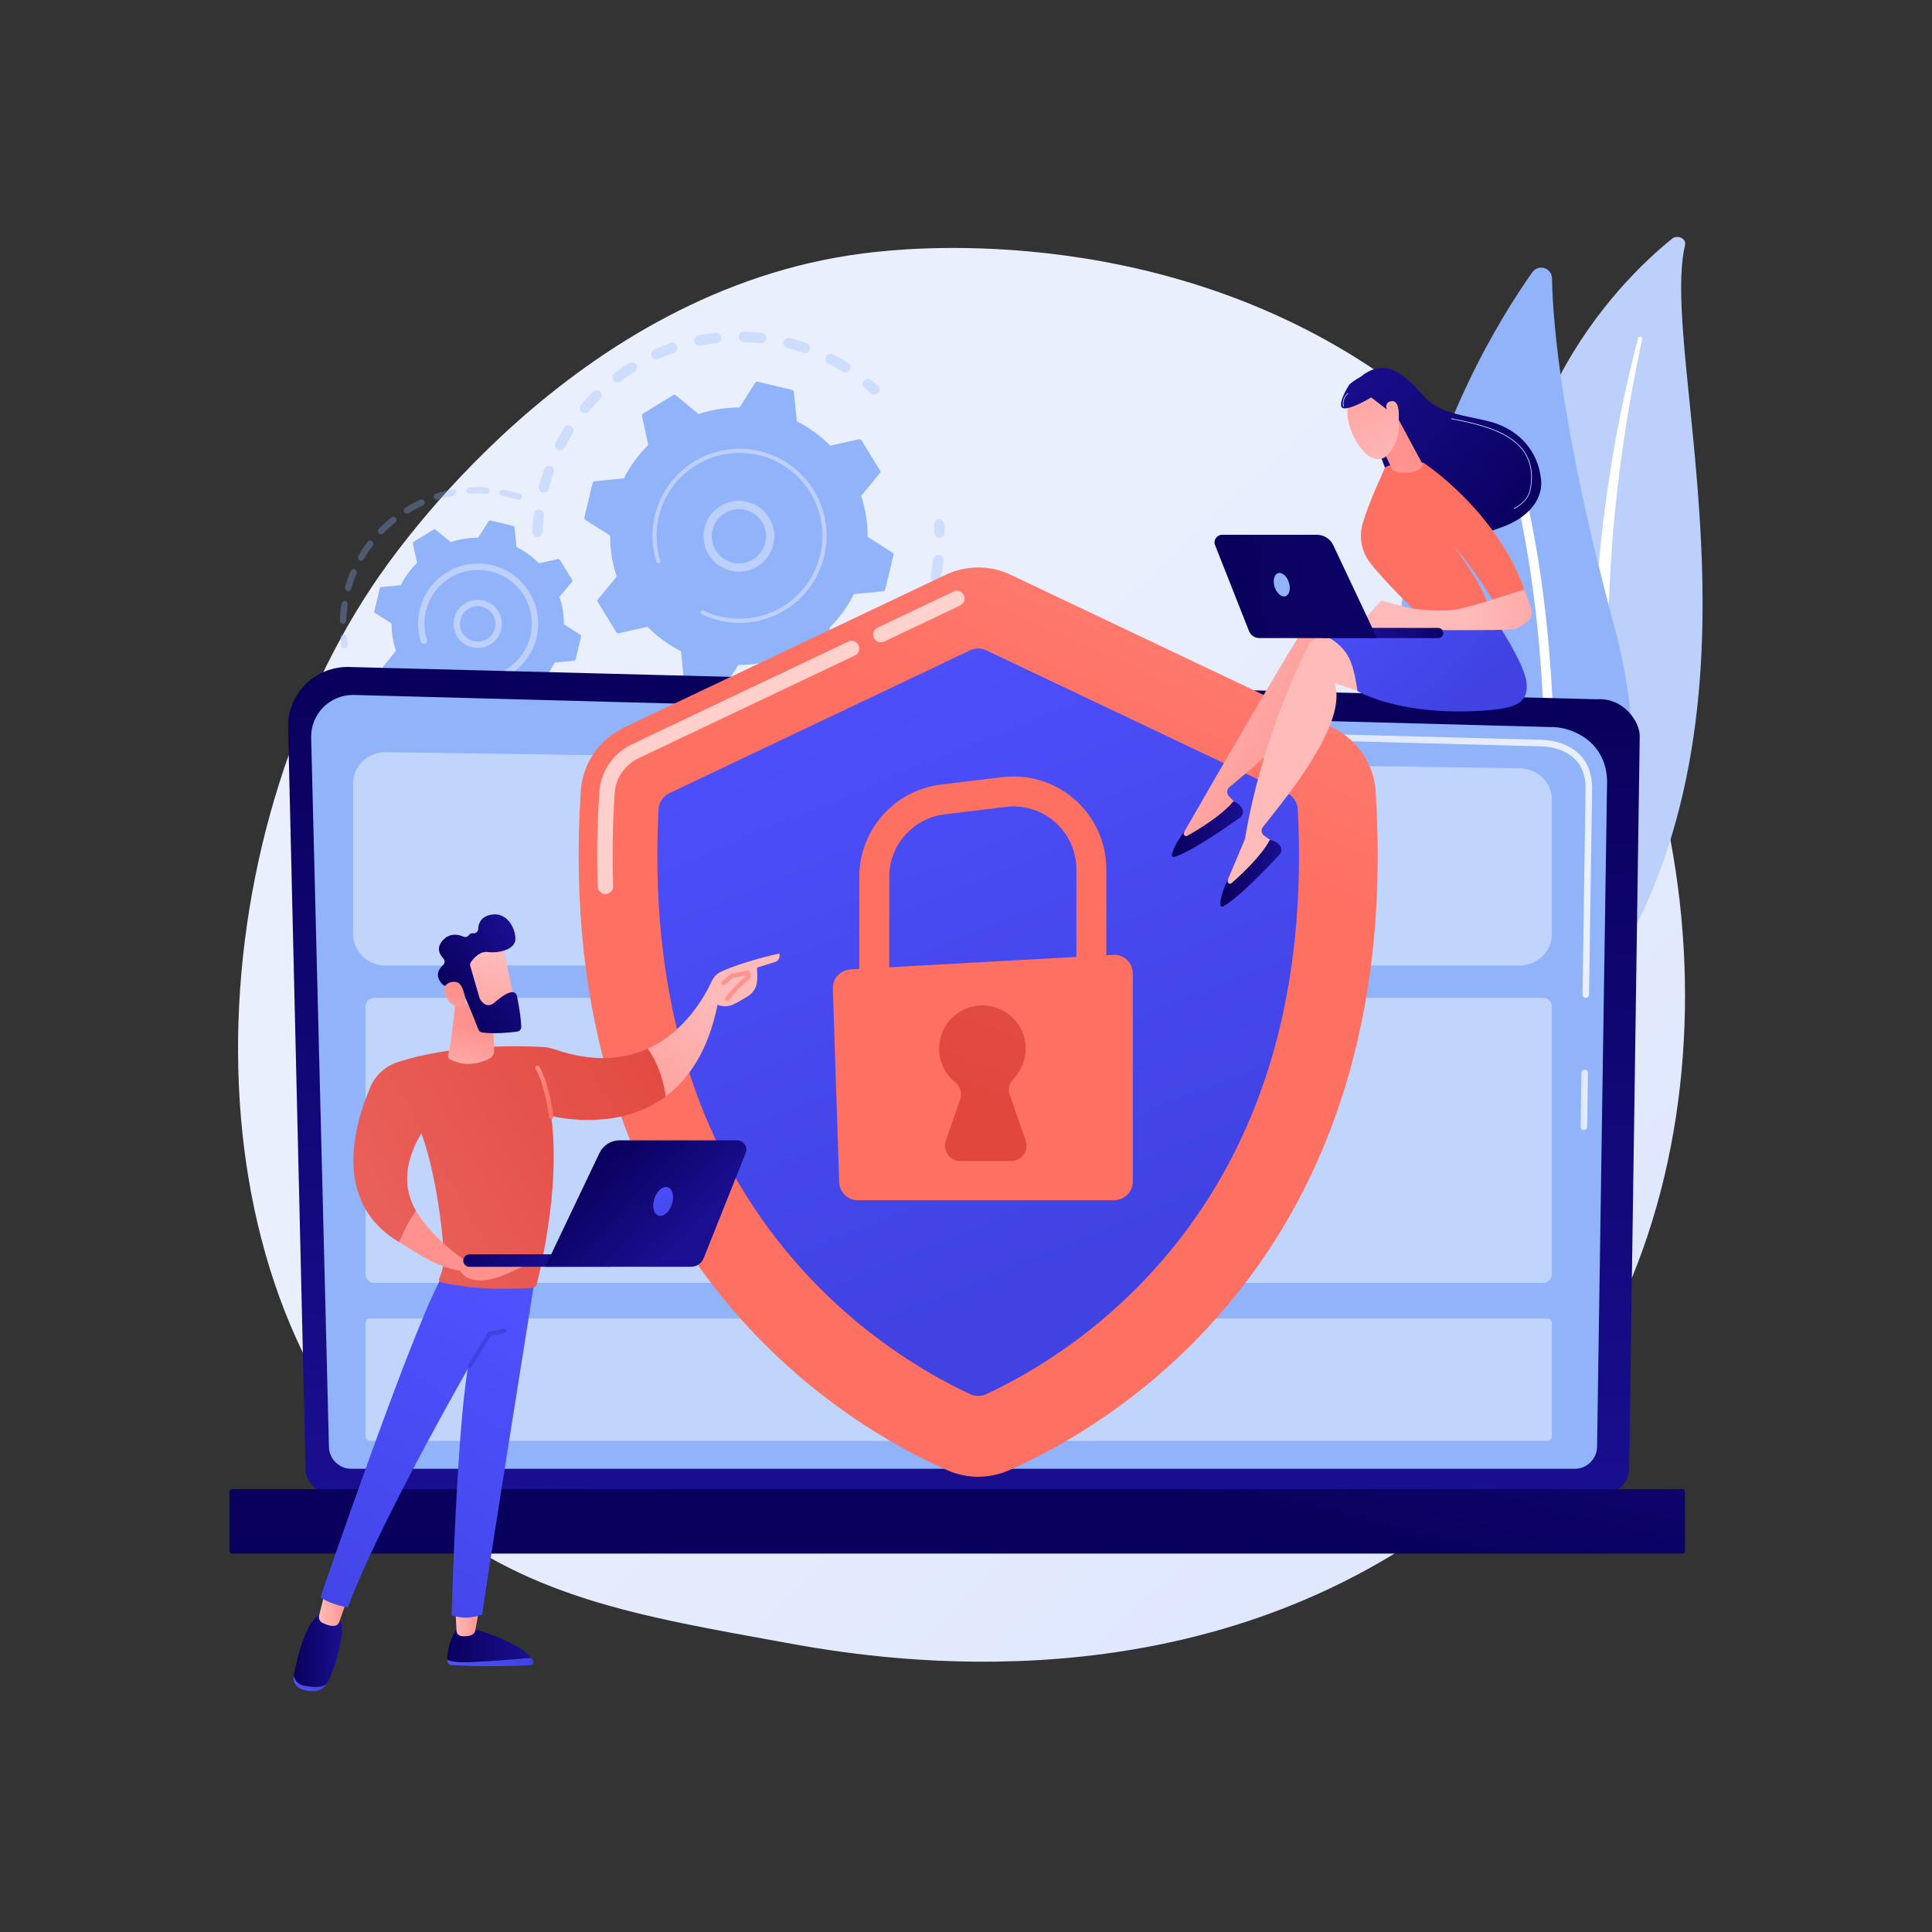 <?xml version="1.0" encoding="utf-8"?>
<svg version="1.1" x="0px" y="0px" viewBox="0 0 3710 3710" style="enable-background:new 0 0 3710 3710;" xmlns="http://www.w3.org/2000/svg">
  <rect x="0" y="0" width="3710" height="3710" fill="#333333" stroke="none"/>
  <defs/>
  <g id="Illustration">
    <g>
      <linearGradient id="SVGID_1_" gradientUnits="userSpaceOnUse" x1="3475.262" y1="3648.437" x2="1533.456" y2="1581.354">
        <stop offset="0" style="stop-color:#DAE3FE"/>
        <stop offset="1" style="stop-color:#E9EFFD"/>
      </linearGradient>
      <path style="fill:url(#SVGID_1_);" d="M2901.416,2810.987c-72.325,73.308-137.039,116.4-186.586,148.932&#10;&#9;&#9;&#9;c-483.223,317.275-1035.6,225.829-1206.381,194.573c-275.534-50.428-508.124-86.003-707.959-263.537&#10;&#9;&#9;&#9;c-454.087-403.412-432.001-1244.959-85.023-1766.261c41.141-61.812,387.594-566.802,941.166-637.96&#10;&#9;&#9;&#9;c13.54-1.74,23.642-2.732,32.49-3.653c85.636-8.916,616.308-55.972,1049.018,300.51c61.941,51.029,161.62,143.071,254.056,283.451&#10;&#9;&#9;&#9;C3330.183,1580.335,3331.254,2375.312,2901.416,2810.987z"/>
      <g>
        <path style="fill:#BDD0FB;" d="M3235.785,470.524c2.906-12.369-14.494-20.591-25.149-11.951&#10;&#9;&#9;&#9;&#9;c-108.196,87.736-368.158,350.465-303.37,809.603c81.286,576.057-57.682,786.256-230.663,914.473&#10;&#9;&#9;&#9;&#9;c0,0,237.56-60.296,387.021-273.587C3430.585,1385.382,3184.119,690.456,3235.785,470.524z"/>
        <path style="fill:#FFFFFF;" d="M3153.446,650.45c-13.535,64.129-25.599,128.455-34.921,193.07&#10;&#9;&#9;&#9;&#9;c-9.714,64.561-17.157,129.347-22.251,194.24c-4.805,64.905-8.199,129.877-8.392,194.877&#10;&#9;&#9;&#9;&#9;c-0.531,64.997,2.171,129.94,5.148,195.136c2.554,65.173,5.556,130.815,0.785,196.923&#10;&#9;&#9;&#9;&#9;c-4.691,65.973-18.578,132.522-46.136,194.907c-6.889,15.548-14.133,31.048-22.362,46.025&#10;&#9;&#9;&#9;&#9;c-7.911,15.115-16.599,29.932-25.592,44.608c-18.157,29.282-38.597,57.573-61.374,84.426&#10;&#9;&#9;&#9;&#9;c-45.719,53.614-100.859,101.174-161.603,141.426c-6.393,4.236-15.553,3.195-20.46-2.326c-4.818-5.42-3.741-13.146,2.353-17.434&#10;&#9;&#9;&#9;&#9;l0.043-0.03c14.453-10.151,28.755-20.433,42.476-31.229c6.962-5.305,13.636-10.865,20.429-16.314&#10;&#9;&#9;&#9;&#9;c6.546-5.665,13.349-11.112,19.685-16.946c25.793-22.957,49.689-47.451,71.368-73.349&#10;&#9;&#9;&#9;&#9;c43.606-51.555,78.515-109.005,104.962-168.562c12.838-29.917,23.101-60.598,30.594-91.856&#10;&#9;&#9;&#9;&#9;c7.466-31.265,12.162-63.074,14.759-95.139c5.201-64.165,2.852-129.158,0.84-194.343c-1.914-65.202-3.318-130.734-1.598-196.213&#10;&#9;&#9;&#9;&#9;c0.758-32.738,2.197-65.46,4.314-98.143c0.949-16.346,2.265-32.674,3.547-49c1.463-16.316,3.031-32.624,4.751-48.916&#10;&#9;&#9;&#9;&#9;c7.023-65.163,16.346-130.109,28.031-194.711c12.044-64.552,26.068-128.807,42.935-192.487c0.483-1.821,2.581-2.958,4.689-2.542&#10;&#9;&#9;&#9;&#9;C3152.515,646.953,3153.815,648.684,3153.446,650.45z"/>
      </g>
      <g>
        <g>
          <path style="fill:#91B3FA;" d="M2897.911,2053.452c12.411,19.954,41.167,20.748,54.91,1.687&#10;&#9;&#9;&#9;&#9;&#9;c75.832-105.172,263.344-421.919,146.686-854.053c-98.513-364.917-117.253-572.153-119.241-666.819&#10;&#9;&#9;&#9;&#9;&#9;c-0.421-20.018-26.152-27.864-37.702-11.509C2815.131,703.203,2448.191,1330.416,2897.911,2053.452z"/>
          <path style="fill:#FFFFFF;" d="M2929.075,2047.035c0.542,0.214,1.11,0.379,1.705,0.489c4.981,0.927,9.771-2.359,10.698-7.34&#10;&#9;&#9;&#9;&#9;&#9;c1.051-5.647,103.8-570.569-10.255-1084.15c-1.099-4.942-5.998-8.062-10.947-6.968c-4.947,1.1-8.065,5.999-6.969,10.947&#10;&#9;&#9;&#9;&#9;&#9;c113.227,509.843,11.176,1071.204,10.132,1076.813C2922.622,2041.213,2925.073,2045.452,2929.075,2047.035z"/>
        </g>
      </g>
      <g>
        <g>
          <g style="opacity:0.3;">
            <path style="fill:#91B3FA;" d="M1030.936,1031.411c-4.966-0.672-8.724-5.002-8.569-10.12c0.336-11.194,1.165-22.54,2.46-33.721&#10;&#9;&#9;&#9;&#9;&#9;&#9;c0.631-5.44,5.55-9.34,10.989-8.709c0.065,0.009,0.129,0.017,0.192,0.026c5.338,0.722,9.139,5.59,8.516,10.964&#10;&#9;&#9;&#9;&#9;&#9;&#9;c-1.232,10.623-2.017,21.401-2.338,32.034c-0.163,5.472-4.734,9.778-10.208,9.613&#10;&#9;&#9;&#9;&#9;&#9;&#9;C1031.625,1031.489,1031.278,1031.458,1030.936,1031.411z M1043.146,945.907c-0.384-0.052-0.77-0.127-1.156-0.226&#10;&#9;&#9;&#9;&#9;&#9;&#9;c-5.302-1.366-8.494-6.773-7.129-12.075c2.808-10.891,6.108-21.77,9.811-32.332c1.811-5.168,7.444-7.88,12.636-6.079&#10;&#9;&#9;&#9;&#9;&#9;&#9;c5.167,1.813,7.886,7.472,6.076,12.635c-3.519,10.041-6.654,20.375-9.32,30.726&#10;&#9;&#9;&#9;&#9;&#9;&#9;C1052.798,943.473,1048.056,946.572,1043.146,945.907z M1073.879,865.219c-1.094-0.148-2.182-0.483-3.219-1.018&#10;&#9;&#9;&#9;&#9;&#9;&#9;c-4.864-2.514-6.773-8.494-4.261-13.359c5.148-9.973,10.796-19.846,16.786-29.345c2.924-4.63,9.045-6.011,13.675-3.098&#10;&#9;&#9;&#9;&#9;&#9;&#9;c4.63,2.92,6.018,9.044,3.098,13.675c-5.689,9.02-11.05,18.393-15.94,27.865&#10;&#9;&#9;&#9;&#9;&#9;&#9;C1082.042,863.767,1077.916,865.765,1073.879,865.219z M1121.893,793.413c-1.808-0.245-3.569-0.991-5.064-2.256&#10;&#9;&#9;&#9;&#9;&#9;&#9;c-4.18-3.536-4.701-9.792-1.166-13.972c7.256-8.573,14.969-16.937,22.924-24.857c3.881-3.856,10.155-3.844,14.021,0.033&#10;&#9;&#9;&#9;&#9;&#9;&#9;c3.862,3.879,3.847,10.157-0.032,14.021c-7.555,7.521-14.882,15.464-21.774,23.613&#10;&#9;&#9;&#9;&#9;&#9;&#9;C1128.529,792.677,1125.138,793.852,1121.893,793.413z M1184.713,734.118c-2.535-0.343-4.936-1.661-6.594-3.866&#10;&#9;&#9;&#9;&#9;&#9;&#9;c-3.292-4.377-2.413-10.592,1.964-13.881c8.953-6.734,18.323-13.181,27.846-19.154c4.636-2.914,10.756-1.515,13.667,3.126&#10;&#9;&#9;&#9;&#9;&#9;&#9;c2.909,4.638,1.509,10.756-3.129,13.669c-9.053,5.677-17.957,11.804-26.467,18.203&#10;&#9;&#9;&#9;&#9;&#9;&#9;C1189.829,733.849,1187.207,734.456,1184.713,734.118z M1259.079,690.2c-3.283-0.444-6.269-2.521-7.726-5.766&#10;&#9;&#9;&#9;&#9;&#9;&#9;c-2.241-4.997-0.01-10.862,4.985-13.105c10.237-4.594,20.802-8.809,31.396-12.518c5.171-1.81,10.824,0.913,12.634,6.082&#10;&#9;&#9;&#9;&#9;&#9;&#9;c1.81,5.165-0.913,10.823-6.08,12.633c-10.067,3.527-20.103,7.528-29.83,11.894&#10;&#9;&#9;&#9;&#9;&#9;&#9;C1262.707,690.206,1260.851,690.44,1259.079,690.2z M1622.259,715.503c-1.361-0.184-2.702-0.654-3.939-1.432&#10;&#9;&#9;&#9;&#9;&#9;&#9;c-9.019-5.667-18.407-11.017-27.904-15.897c-4.869-2.503-6.788-8.48-4.285-13.347c2.501-4.871,8.478-6.79,13.349-4.287&#10;&#9;&#9;&#9;&#9;&#9;&#9;c10.001,5.14,19.89,10.772,29.389,16.739c4.637,2.914,6.033,9.034,3.12,13.67&#10;&#9;&#9;&#9;&#9;&#9;&#9;C1629.854,714.35,1625.993,716.008,1622.259,715.503z M1341.277,663.872c-4.076-0.551-7.539-3.622-8.391-7.88&#10;&#9;&#9;&#9;&#9;&#9;&#9;c-1.075-5.37,2.406-10.593,7.774-11.669c11.004-2.204,22.238-3.956,33.391-5.207c5.443-0.585,10.349,3.303,10.959,8.747&#10;&#9;&#9;&#9;&#9;&#9;&#9;c0.61,5.44-3.307,10.347-8.749,10.959c-10.591,1.186-21.258,2.85-31.708,4.942&#10;&#9;&#9;&#9;&#9;&#9;&#9;C1343.442,663.985,1342.338,664.015,1341.277,663.872z M1544.415,678.096c-0.648-0.088-1.298-0.238-1.94-0.462&#10;&#9;&#9;&#9;&#9;&#9;&#9;c-10.065-3.507-20.416-6.622-30.762-9.268c-5.305-1.359-8.506-6.758-7.15-12.062c1.358-5.303,6.758-8.531,12.062-7.15&#10;&#9;&#9;&#9;&#9;&#9;&#9;c10.886,2.785,21.778,6.064,32.369,9.751c5.171,1.802,7.904,7.455,6.103,12.624&#10;&#9;&#9;&#9;&#9;&#9;&#9;C1553.521,676.057,1548.99,678.714,1544.415,678.096z M1427.294,656.564c-4.958-0.671-8.714-4.989-8.57-10.101&#10;&#9;&#9;&#9;&#9;&#9;&#9;c0.154-5.474,4.716-9.785,10.19-9.635c11.206,0.316,22.55,1.12,33.715,2.395c0.069,0.005,0.141,0.015,0.21,0.024&#10;&#9;&#9;&#9;&#9;&#9;&#9;c5.33,0.721,9.129,5.577,8.518,10.946c-0.621,5.442-5.532,9.35-10.973,8.727c-10.605-1.208-21.38-1.97-32.028-2.269&#10;&#9;&#9;&#9;&#9;&#9;&#9;C1427.997,656.64,1427.642,656.611,1427.294,656.564z"/>
            <path style="fill:#91B3FA;" d="M1677.615,757.721c-1.934-0.262-3.813-1.094-5.362-2.515c-3.767-3.456-7.67-6.888-11.598-10.209&#10;&#9;&#9;&#9;&#9;&#9;&#9;c-4.182-3.532-4.71-9.789-1.176-13.97c3.532-4.184,9.792-4.717,13.972-1.174c4.134,3.49,8.237,7.101,12.202,10.736&#10;&#9;&#9;&#9;&#9;&#9;&#9;c4.035,3.7,4.308,9.974,0.609,14.007C1683.981,757.085,1680.724,758.141,1677.615,757.721z"/>
          </g>
          <g style="opacity:0.3;">
            <path style="fill:#91B3FA;" d="M1802.94,1032.778c-4.742-0.641-8.45-4.644-8.572-9.581c-0.124-5.109-0.357-10.303-0.695-15.433&#10;&#9;&#9;&#9;&#9;&#9;&#9;c-0.359-5.465,3.779-10.185,9.242-10.544c5.487-0.36,10.185,3.781,10.544,9.242c0.354,5.401,0.601,10.871,0.733,16.251&#10;&#9;&#9;&#9;&#9;&#9;&#9;c0.133,5.474-4.196,10.019-9.67,10.154C1803.985,1032.88,1803.456,1032.847,1802.94,1032.778z"/>
            <path style="fill:#91B3FA;" d="M1365.56,1425.204c-4.521-0.611-9.048-1.302-13.581-2.072&#10;&#9;&#9;&#9;&#9;&#9;&#9;c-5.398-0.918-9.032-6.036-8.116-11.434s6.064-9.048,11.433-8.118c10.462,1.775,20.971,3.122,31.358,4.011&#10;&#9;&#9;&#9;&#9;&#9;&#9;c5.46,0.477,9.499,5.267,9.033,10.722c-0.467,5.459-5.269,9.503-10.724,9.035&#10;&#9;&#9;&#9;&#9;&#9;&#9;C1378.537,1426.799,1372.009,1426.076,1365.56,1425.204z M1301.093,1410.869c-0.549-0.074-1.101-0.196-1.648-0.368&#10;&#9;&#9;&#9;&#9;&#9;&#9;c-10.555-3.307-21.089-7.1-31.304-11.272c-5.068-2.069-7.5-7.857-5.431-12.924c2.071-5.07,7.871-7.513,12.927-5.43&#10;&#9;&#9;&#9;&#9;&#9;&#9;c9.703,3.962,19.709,7.562,29.739,10.709c5.224,1.637,8.132,7.2,6.495,12.422&#10;&#9;&#9;&#9;&#9;&#9;&#9;C1310.404,1408.685,1305.792,1411.504,1301.093,1410.869z M1437.128,1428.182c-4.632-0.627-8.311-4.473-8.562-9.31&#10;&#9;&#9;&#9;&#9;&#9;&#9;c-0.282-5.471,3.922-10.13,9.391-10.415c10.46-0.539,21.039-1.535,31.448-2.964c5.426-0.736,10.426,3.052,11.17,8.475&#10;&#9;&#9;&#9;&#9;&#9;&#9;c0.743,5.427-3.052,10.427-8.477,11.171c-10.96,1.503-22.103,2.552-33.119,3.121&#10;&#9;&#9;&#9;&#9;&#9;&#9;C1438.35,1428.292,1437.731,1428.263,1437.128,1428.182z M1223.263,1376.663c-1.247-0.169-2.481-0.582-3.637-1.25&#10;&#9;&#9;&#9;&#9;&#9;&#9;c-9.562-5.541-19.002-11.559-28.058-17.883c-4.488-3.135-5.585-9.314-2.449-13.802c3.136-4.492,9.313-5.591,13.804-2.451&#10;&#9;&#9;&#9;&#9;&#9;&#9;c8.598,6.005,17.562,11.719,26.644,16.981c4.739,2.743,6.352,8.812,3.607,13.548&#10;&#9;&#9;&#9;&#9;&#9;&#9;C1231.1,1375.386,1227.126,1377.186,1223.263,1376.663z M1520.95,1414.43c-3.799-0.514-7.118-3.221-8.221-7.15&#10;&#9;&#9;&#9;&#9;&#9;&#9;c-1.479-5.272,1.596-10.746,6.869-12.225c10.08-2.826,20.181-6.126,30.024-9.804c5.129-1.917,10.842,0.685,12.758,5.818&#10;&#9;&#9;&#9;&#9;&#9;&#9;c1.915,5.128-0.688,10.837-5.817,12.754c-10.362,3.874-20.997,7.348-31.611,10.325&#10;&#9;&#9;&#9;&#9;&#9;&#9;C1523.61,1414.524,1522.251,1414.606,1520.95,1414.43z M1599.727,1382.617c-3.037-0.411-5.843-2.22-7.408-5.125&#10;&#9;&#9;&#9;&#9;&#9;&#9;c-2.595-4.822-0.792-10.834,4.03-13.43c9.246-4.979,18.39-10.405,27.177-16.126c4.585-2.995,10.725-1.699,13.718,2.895&#10;&#9;&#9;&#9;&#9;&#9;&#9;c2.988,4.59,1.691,10.729-2.897,13.72c-9.248,6.022-18.87,11.731-28.599,16.969&#10;&#9;&#9;&#9;&#9;&#9;&#9;C1603.833,1382.552,1601.73,1382.888,1599.727,1382.617z M1669.694,1334.388c-2.31-0.313-4.519-1.436-6.165-3.339&#10;&#9;&#9;&#9;&#9;&#9;&#9;c-3.583-4.139-3.13-10.401,1.01-13.983c7.949-6.878,15.693-14.162,23.018-21.659c3.826-3.914,10.099-3.992,14.02-0.159&#10;&#9;&#9;&#9;&#9;&#9;&#9;c3.914,3.828,3.988,10.102,0.159,14.02c-7.71,7.887-15.86,15.558-24.223,22.794&#10;&#9;&#9;&#9;&#9;&#9;&#9;C1675.275,1333.998,1672.415,1334.756,1669.694,1334.388z M1727.474,1272.051c-1.601-0.216-3.169-0.827-4.56-1.856&#10;&#9;&#9;&#9;&#9;&#9;&#9;c-4.402-3.256-5.329-9.463-2.072-13.864c6.25-8.444,12.207-17.248,17.708-26.172c2.874-4.66,8.988-6.108,13.641-3.239&#10;&#9;&#9;&#9;&#9;&#9;&#9;c4.662,2.874,6.111,8.983,3.237,13.643c-5.795,9.4-12.069,18.673-18.646,27.562&#10;&#9;&#9;&#9;&#9;&#9;&#9;C1734.551,1271.136,1730.941,1272.52,1727.474,1272.051z M1770.176,1198.522c-0.9-0.122-1.798-0.372-2.671-0.756&#10;&#9;&#9;&#9;&#9;&#9;&#9;c-5.01-2.206-7.284-8.058-5.077-13.067c4.222-9.59,8.091-19.485,11.498-29.419c1.777-5.18,7.431-7.929,12.594-6.16&#10;&#9;&#9;&#9;&#9;&#9;&#9;c5.18,1.776,7.938,7.416,6.161,12.597c-3.587,10.457-7.66,20.876-12.107,30.97&#10;&#9;&#9;&#9;&#9;&#9;&#9;C1778.752,1196.825,1774.443,1199.099,1770.176,1198.522z M1795.663,1117.464c-0.202-0.027-0.404-0.063-0.606-0.101&#10;&#9;&#9;&#9;&#9;&#9;&#9;c-5.37-1.063-8.864-6.279-7.8-11.649c1.5-7.582,2.784-15.298,3.818-22.943c0.374-2.767,0.715-5.535,1.028-8.294&#10;&#9;&#9;&#9;&#9;&#9;&#9;c0.617-5.442,5.527-9.354,10.967-8.736c5.521,0.516,9.351,5.525,8.736,10.963c-0.329,2.906-0.688,5.812-1.082,8.725&#10;&#9;&#9;&#9;&#9;&#9;&#9;c-1.088,8.04-2.44,16.162-4.018,24.135C1805.685,1114.732,1800.815,1118.161,1795.663,1117.464z"/>
            <path style="fill:#91B3FA;" d="M1154.707,1325.993c-1.953-0.264-3.846-1.11-5.4-2.547c-3.938-3.647-7.874-7.447-11.697-11.293&#10;&#9;&#9;&#9;&#9;&#9;&#9;c-3.862-3.883-3.843-10.161,0.04-14.02c3.885-3.859,10.157-3.847,14.02,0.04c3.632,3.653,7.371,7.262,11.109,10.725&#10;&#9;&#9;&#9;&#9;&#9;&#9;c4.017,3.717,4.259,9.99,0.538,14.008C1161.036,1325.368,1157.796,1326.411,1154.707,1325.993z"/>
          </g>
          <g>
            <path style="fill:#91B3FA;" d="M1183.377,1213.83c1.033,1.685,3.022,2.53,4.952,2.102l55.063-12.195&#10;&#9;&#9;&#9;&#9;&#9;&#9;c18.524,18.722,40.167,34.626,64.387,46.792l5.44,56.097c0.19,1.968,1.609,3.598,3.531,4.059l65.782,15.778&#10;&#9;&#9;&#9;&#9;&#9;&#9;c1.923,0.46,3.926-0.349,4.988-2.015l30.293-47.527c27.104,0.143,53.605-4.212,78.606-12.496l43.542,35.844&#10;&#9;&#9;&#9;&#9;&#9;&#9;c1.526,1.256,3.681,1.406,5.366,0.373l57.671-35.359c1.686-1.034,2.53-3.023,2.102-4.952l-12.194-55.062&#10;&#9;&#9;&#9;&#9;&#9;&#9;c18.722-18.524,34.625-40.168,46.791-64.387l56.098-5.44c1.967-0.19,3.597-1.608,4.058-3.531l15.777-65.783&#10;&#9;&#9;&#9;&#9;&#9;&#9;c0.461-1.922-0.348-3.926-2.016-4.988l-47.527-30.293c0.144-27.104-4.211-53.605-12.496-78.606l35.844-43.542&#10;&#9;&#9;&#9;&#9;&#9;&#9;c1.255-1.525,1.406-3.681,0.373-5.366l-35.359-57.671c-1.033-1.686-3.022-2.53-4.952-2.102l-55.063,12.195&#10;&#9;&#9;&#9;&#9;&#9;&#9;c-18.523-18.723-40.167-34.626-64.387-46.792l-5.44-56.098c-0.191-1.967-1.608-3.597-3.531-4.059l-65.783-15.777&#10;&#9;&#9;&#9;&#9;&#9;&#9;c-1.922-0.462-3.925,0.348-4.988,2.015l-30.293,47.527c-27.104-0.145-53.606,4.212-78.607,12.496l-43.541-35.844&#10;&#9;&#9;&#9;&#9;&#9;&#9;c-1.526-1.257-3.682-1.406-5.367-0.373l-57.671,35.359c-1.685,1.033-2.529,3.022-2.102,4.952l12.194,55.062&#10;&#9;&#9;&#9;&#9;&#9;&#9;c-18.723,18.524-34.625,40.167-46.791,64.387l-56.098,5.44c-1.967,0.19-3.598,1.609-4.058,3.532l-15.777,65.781&#10;&#9;&#9;&#9;&#9;&#9;&#9;c-0.461,1.923,0.348,3.926,2.015,4.989l47.527,30.293c-0.143,27.103,4.213,53.605,12.496,78.606l-35.843,43.542&#10;&#9;&#9;&#9;&#9;&#9;&#9;c-1.257,1.526-1.406,3.681-0.373,5.367L1183.377,1213.83z"/>
            <g>
              <path style="fill:#BDD0FB;" d="M1409.755,1097.129c-32.847-4.443-58.427-32.464-58.834-66.573&#10;&#9;&#9;&#9;&#9;&#9;&#9;&#9;c-0.445-37.494,29.694-68.355,67.185-68.802c18.165-0.22,35.323,6.653,48.314,19.341&#10;&#9;&#9;&#9;&#9;&#9;&#9;&#9;c12.995,12.688,20.272,29.679,20.486,47.841c0.445,37.495-29.694,68.355-67.185,68.802&#10;&#9;&#9;&#9;&#9;&#9;&#9;&#9;C1416.342,1097.777,1413.011,1097.569,1409.755,1097.129z M1426.012,978.087c-2.537-0.343-5.112-0.504-7.719-0.473&#10;&#9;&#9;&#9;&#9;&#9;&#9;&#9;c-28.744,0.341-51.853,24.008-51.512,52.75c0.342,28.746,23.998,51.865,52.752,51.514c28.744-0.34,51.853-24.008,51.512-52.75&#10;&#9;&#9;&#9;&#9;&#9;&#9;&#9;c-0.166-13.927-5.743-26.953-15.707-36.683C1447.24,984.538,1437.029,979.577,1426.012,978.087z"/>
            </g>
            <path style="fill:#BDD0FB;" d="M1397.969,1194.64c-5.641-0.763-11.277-1.814-16.889-3.159l0,0&#10;&#9;&#9;&#9;&#9;&#9;&#9;c-1.766-0.423-3.526-0.875-5.278-1.355c-8.639-2.368-17.076-5.42-25.18-9.108c-0.11-0.05-0.221-0.1-0.331-0.15&#10;&#9;&#9;&#9;&#9;&#9;&#9;c-0.313-0.144-0.625-0.288-0.938-0.436c-0.609-0.282-1.214-0.571-1.818-0.859c-1.589-0.762-2.438-2.444-2.216-4.102&#10;&#9;&#9;&#9;&#9;&#9;&#9;c0.054-0.403,0.173-0.805,0.358-1.191c0.947-1.974,3.317-2.799,5.291-1.856c10.159,4.88,20.912,8.695,31.961,11.342&#10;&#9;&#9;&#9;&#9;&#9;&#9;c54.878,13.172,110.058-3.939,147.926-40.506c21.065-20.337,36.773-46.697,44.092-77.221c1.285-5.352,2.29-10.73,3.016-16.111&#10;&#9;&#9;&#9;&#9;&#9;&#9;c4.894-36.213-2.752-72.705-22.111-104.277c-22.235-36.268-57.265-61.707-98.631-71.628&#10;&#9;&#9;&#9;&#9;&#9;&#9;c-85.436-20.482-171.538,32.334-192.018,117.728c-1.263,5.265-2.255,10.575-2.974,15.906c-3.12,23.1-1.152,46.627,5.848,68.884&#10;&#9;&#9;&#9;&#9;&#9;&#9;c0.18,0.575,0.224,1.16,0.147,1.72c-0.199,1.474-1.225,2.777-2.74,3.252c-2.093,0.651-4.317-0.498-4.973-2.595&#10;&#9;&#9;&#9;&#9;&#9;&#9;c-7.348-23.367-9.417-48.068-6.141-72.319c0.755-5.596,1.796-11.168,3.12-16.695&#10;&#9;&#9;&#9;&#9;&#9;&#9;c21.502-89.656,111.958-145.088,201.581-123.594c43.429,10.415,80.2,37.121,103.543,75.196&#10;&#9;&#9;&#9;&#9;&#9;&#9;c20.325,33.145,28.35,71.454,23.214,109.472c-0.764,5.649-1.819,11.294-3.165,16.912&#10;&#9;&#9;&#9;&#9;&#9;&#9;c-10.418,43.431-37.122,80.204-75.195,103.547C1474.313,1191.761,1435.993,1199.783,1397.969,1194.64z"/>
          </g>
        </g>
        <g>
          <g style="opacity:0.3;">
            <path style="fill:#91B3FA;" d="M660.644,1244.974c-2.625-0.355-4.812-2.395-5.23-5.148c-0.783-5.139-1.421-10.372-1.894-15.553&#10;&#9;&#9;&#9;&#9;&#9;&#9;c-0.308-3.367,2.17-6.344,5.541-6.655c3.372-0.322,6.347,2.174,6.655,5.541c0.451,4.937,1.059,9.925,1.805,14.829&#10;&#9;&#9;&#9;&#9;&#9;&#9;c0.51,3.34-1.789,6.462-5.132,6.975C661.795,1245.051,661.21,1245.051,660.644,1244.974z"/>
            <path style="fill:#91B3FA;" d="M657.859,1197.953c-3.075-0.416-5.397-3.102-5.292-6.267c0.292-8.946,1.05-17.979,2.249-26.844&#10;&#9;&#9;&#9;&#9;&#9;&#9;c0.253-1.867,0.527-3.736,0.819-5.61c0.528-3.344,3.821-5.475,7-5.106c3.341,0.524,5.624,3.657,5.103,6.996&#10;&#9;&#9;&#9;&#9;&#9;&#9;c-0.281,1.79-0.544,3.578-0.786,5.361c-1.144,8.457-1.866,17.072-2.147,25.603c-0.11,3.382-2.939,6.029-6.319,5.922&#10;&#9;&#9;&#9;&#9;&#9;&#9;C658.273,1197.996,658.064,1197.98,657.859,1197.953z M667.712,1135.141c-0.287-0.039-0.578-0.096-0.863-0.177&#10;&#9;&#9;&#9;&#9;&#9;&#9;c-3.254-0.929-5.14-4.316-4.214-7.57c2.969-10.437,6.613-20.781,10.829-30.741c1.318-3.117,4.925-4.56,8.026-3.253&#10;&#9;&#9;&#9;&#9;&#9;&#9;c3.116,1.321,4.57,4.908,3.253,8.025c-4.022,9.503-7.496,19.37-10.329,29.324&#10;&#9;&#9;&#9;&#9;&#9;&#9;C673.569,1133.713,670.682,1135.542,667.712,1135.141z M692.503,1076.594c-0.77-0.104-1.532-0.359-2.247-0.769&#10;&#9;&#9;&#9;&#9;&#9;&#9;c-2.927-1.693-3.922-5.443-2.229-8.37c5.431-9.373,11.507-18.514,18.065-27.155c2.046-2.699,5.876-3.224,8.58-1.175&#10;&#9;&#9;&#9;&#9;&#9;&#9;c2.693,2.042,3.22,5.885,1.178,8.577c-6.253,8.242-12.047,16.95-17.224,25.893&#10;&#9;&#9;&#9;&#9;&#9;&#9;C697.344,1075.807,694.889,1076.917,692.503,1076.594z M730.93,1025.932c-1.257-0.17-2.469-0.732-3.448-1.679&#10;&#9;&#9;&#9;&#9;&#9;&#9;c-2.42-2.361-2.472-6.242-0.111-8.662c7.578-7.773,15.701-15.14,24.152-21.902c2.642-2.111,6.496-1.674,8.605,0.959&#10;&#9;&#9;&#9;&#9;&#9;&#9;c2.114,2.639,1.686,6.491-0.956,8.608c-8.055,6.442-15.807,13.473-23.03,20.883&#10;&#9;&#9;&#9;&#9;&#9;&#9;C734.734,1025.584,732.788,1026.183,730.93,1025.932z M780.564,986.193c-1.754-0.237-3.394-1.232-4.396-2.857&#10;&#9;&#9;&#9;&#9;&#9;&#9;c-1.774-2.877-0.877-6.648,2-8.425c9.229-5.685,18.896-10.859,28.732-15.369c3.076-1.418,6.71-0.064,8.119,3.011&#10;&#9;&#9;&#9;&#9;&#9;&#9;c1.409,3.075,0.06,6.712-3.011,8.119c-9.386,4.306-18.607,9.238-27.412,14.667C783.341,986.11,781.918,986.376,780.564,986.193&#10;&#9;&#9;&#9;&#9;&#9;&#9;z M838.331,959.708c-2.273-0.307-4.279-1.889-5.02-4.221c-1.021-3.221,0.766-6.661,3.988-7.685&#10;&#9;&#9;&#9;&#9;&#9;&#9;c10.333-3.273,20.969-5.932,31.608-7.896c3.337-0.605,6.519,1.588,7.135,4.912c0.615,3.324-1.585,6.52-4.908,7.132&#10;&#9;&#9;&#9;&#9;&#9;&#9;c-10.147,1.874-20.283,4.407-30.134,7.528C840.107,959.761,839.199,959.826,838.331,959.708z M900.804,948.154&#10;&#9;&#9;&#9;&#9;&#9;&#9;c-2.844-0.385-5.112-2.737-5.286-5.705c-0.198-3.376,2.378-6.274,5.754-6.475c10.785-0.635,21.751-0.6,32.596,0.1&#10;&#9;&#9;&#9;&#9;&#9;&#9;c3.378,0.276,5.936,3.138,5.714,6.511c-0.218,3.374-3.131,5.931-6.505,5.716c-10.345-0.675-20.804-0.707-31.087-0.101&#10;&#9;&#9;&#9;&#9;&#9;&#9;C901.585,948.224,901.189,948.206,900.804,948.154z M995.121,960.127c-0.349-0.047-0.704-0.125-1.054-0.239&#10;&#9;&#9;&#9;&#9;&#9;&#9;c-8.502-2.725-17.301-5.032-26.158-6.857c-1.34-0.284-2.659-0.547-3.978-0.792c-3.324-0.631-5.51-3.829-4.883-7.153&#10;&#9;&#9;&#9;&#9;&#9;&#9;c0.623-3.332,3.864-5.608,7.151-4.886c1.406,0.269,2.808,0.543,4.213,0.841c9.252,1.909,18.477,4.328,27.392,7.187&#10;&#9;&#9;&#9;&#9;&#9;&#9;c3.222,1.033,4.995,4.478,3.961,7.699C1000.846,958.795,998.01,960.517,995.121,960.127z"/>
          </g>
          <g style="opacity:0.3;">
            <path style="fill:#91B3FA;" d="M885.06,1462.591c-3.313-0.448-5.66-3.481-5.255-6.811c0.409-3.354,3.463-5.747,6.819-5.335&#10;&#9;&#9;&#9;&#9;&#9;&#9;c10.107,1.234,20.373,1.862,30.517,1.865c3.36,0.032,6.125,2.741,6.123,6.126c-0.002,3.385-2.747,6.121-6.126,6.123&#10;&#9;&#9;&#9;&#9;&#9;&#9;c-10.637-0.009-21.401-0.662-31.995-1.956C885.117,1462.598,885.087,1462.594,885.06,1462.591z M854.249,1456.933&#10;&#9;&#9;&#9;&#9;&#9;&#9;c-0.22-0.03-0.434-0.071-0.653-0.125c-10.352-2.546-20.653-5.75-30.619-9.518c-3.163-1.2-4.758-4.729-3.561-7.892&#10;&#9;&#9;&#9;&#9;&#9;&#9;c1.195-3.17,4.745-4.747,7.892-3.567c9.509,3.597,19.339,6.653,29.217,9.087c3.283,0.806,5.289,4.125,4.481,7.407&#10;&#9;&#9;&#9;&#9;&#9;&#9;C860.249,1455.397,857.306,1457.346,854.249,1456.933z M947.584,1462.599c-2.691-0.364-4.906-2.498-5.254-5.321&#10;&#9;&#9;&#9;&#9;&#9;&#9;c-0.413-3.351,1.971-6.407,5.328-6.822c10.111-1.251,20.227-3.123,30.075-5.575c3.292-0.804,6.604,1.183,7.418,4.467&#10;&#9;&#9;&#9;&#9;&#9;&#9;c0.818,3.279-1.183,6.604-4.464,7.422c-10.322,2.568-20.93,4.531-31.528,5.837&#10;&#9;&#9;&#9;&#9;&#9;&#9;C948.621,1462.673,948.094,1462.668,947.584,1462.599z M795.748,1434.767c-0.69-0.093-1.376-0.307-2.03-0.648&#10;&#9;&#9;&#9;&#9;&#9;&#9;c-9.442-4.964-18.672-10.563-27.429-16.642c-2.78-1.927-3.468-5.743-1.541-8.524c1.925-2.769,5.742-3.459,8.52-1.539&#10;&#9;&#9;&#9;&#9;&#9;&#9;c8.352,5.794,17.15,11.129,26.152,15.865c2.991,1.575,4.143,5.279,2.568,8.27&#10;&#9;&#9;&#9;&#9;&#9;&#9;C800.758,1433.888,798.225,1435.102,795.748,1434.767z M1008.25,1447.494c-2.148-0.291-4.077-1.716-4.903-3.879&#10;&#9;&#9;&#9;&#9;&#9;&#9;c-1.211-3.163,0.372-6.702,3.529-7.91c9.491-3.628,18.857-7.877,27.844-12.635c2.993-1.587,6.697-0.44,8.278,2.55&#10;&#9;&#9;&#9;&#9;&#9;&#9;c1.581,2.99,0.44,6.697-2.55,8.278c-9.424,4.983-19.244,9.441-29.194,13.249&#10;&#9;&#9;&#9;&#9;&#9;&#9;C1010.262,1447.525,1009.231,1447.627,1008.25,1447.494z M1063.524,1418.276c-1.644-0.223-3.191-1.108-4.211-2.573&#10;&#9;&#9;&#9;&#9;&#9;&#9;c-1.93-2.777-1.244-6.595,1.533-8.524c8.365-5.814,16.45-12.185,24.028-18.932c2.529-2.253,6.402-2.025,8.646,0.5&#10;&#9;&#9;&#9;&#9;&#9;&#9;c2.25,2.525,2.025,6.392-0.499,8.64c-7.945,7.077-16.419,13.758-25.184,19.85&#10;&#9;&#9;&#9;&#9;&#9;&#9;C1066.529,1418.145,1064.988,1418.474,1063.524,1418.276z M1110.211,1376.654c-1.155-0.156-2.279-0.64-3.219-1.473&#10;&#9;&#9;&#9;&#9;&#9;&#9;c-2.54-2.233-2.786-6.104-0.551-8.643c6.733-7.64,13.051-15.765,18.78-24.144c1.909-2.783,5.721-3.505,8.51-1.594&#10;&#9;&#9;&#9;&#9;&#9;&#9;c2.792,1.91,3.508,5.718,1.597,8.513c-6.009,8.782-12.635,17.305-19.694,25.323&#10;&#9;&#9;&#9;&#9;&#9;&#9;C1114.226,1376.232,1112.172,1376.919,1110.211,1376.654z"/>
            <path style="fill:#91B3FA;" d="M744.126,1398.935c-1.171-0.158-2.307-0.656-3.255-1.502c-3.909-3.491-7.73-7.116-11.363-10.769&#10;&#9;&#9;&#9;&#9;&#9;&#9;c-2.382-2.398-2.373-6.277,0.025-8.662c2.4-2.372,6.273-2.368,8.662,0.025c3.463,3.486,7.111,6.942,10.839,10.276&#10;&#9;&#9;&#9;&#9;&#9;&#9;c2.522,2.254,2.737,6.127,0.484,8.646C748.11,1398.52,746.073,1399.198,744.126,1398.935z"/>
          </g>
          <g>
            <path style="fill:#91B3FA;" d="M759.773,1321.226c0.691,1.127,2.022,1.693,3.313,1.406l36.846-8.16&#10;&#9;&#9;&#9;&#9;&#9;&#9;c12.395,12.528,26.877,23.17,43.085,31.311l3.64,37.537c0.127,1.317,1.076,2.407,2.363,2.716l44.018,10.558&#10;&#9;&#9;&#9;&#9;&#9;&#9;c1.287,0.308,2.627-0.234,3.338-1.348l20.27-31.803c18.137,0.096,35.87-2.818,52.6-8.362l29.136,23.985&#10;&#9;&#9;&#9;&#9;&#9;&#9;c1.022,0.84,2.464,0.941,3.592,0.249l38.59-23.66c1.128-0.692,1.693-2.023,1.407-3.314l-8.16-36.845&#10;&#9;&#9;&#9;&#9;&#9;&#9;c12.528-12.395,23.17-26.878,31.311-43.085l37.538-3.64c1.317-0.128,2.407-1.077,2.716-2.363l10.557-44.019&#10;&#9;&#9;&#9;&#9;&#9;&#9;c0.309-1.287-0.233-2.627-1.349-3.337l-31.803-20.271c0.096-18.137-2.818-35.87-8.362-52.599l23.985-29.137&#10;&#9;&#9;&#9;&#9;&#9;&#9;c0.84-1.021,0.941-2.463,0.25-3.59l-23.661-38.591c-0.691-1.128-2.022-1.692-3.313-1.407l-36.846,8.161&#10;&#9;&#9;&#9;&#9;&#9;&#9;c-12.394-12.529-26.877-23.17-43.085-31.311l-3.64-37.539c-0.128-1.316-1.076-2.407-2.363-2.716l-44.019-10.557&#10;&#9;&#9;&#9;&#9;&#9;&#9;c-1.286-0.309-2.626,0.233-3.337,1.349l-20.27,31.803c-18.137-0.096-35.871,2.818-52.601,8.362l-29.135-23.984&#10;&#9;&#9;&#9;&#9;&#9;&#9;c-1.021-0.841-2.464-0.941-3.591-0.25l-38.591,23.66c-1.127,0.692-1.693,2.022-1.407,3.314l8.159,36.845&#10;&#9;&#9;&#9;&#9;&#9;&#9;c-12.528,12.395-23.169,26.878-31.31,43.085l-37.539,3.64c-1.315,0.127-2.407,1.077-2.715,2.363l-10.558,44.017&#10;&#9;&#9;&#9;&#9;&#9;&#9;c-0.308,1.287,0.233,2.627,1.348,3.338l31.803,20.271c-0.096,18.136,2.818,35.87,8.361,52.599l-23.985,29.136&#10;&#9;&#9;&#9;&#9;&#9;&#9;c-0.841,1.021-0.94,2.463-0.25,3.592L759.773,1321.226z"/>
            <g>
              <path style="fill:#BDD0FB;" d="M911.077,1243.939c-9.789-1.324-18.86-5.731-26.056-12.757&#10;&#9;&#9;&#9;&#9;&#9;&#9;&#9;c-8.851-8.644-13.806-20.218-13.951-32.59c-0.306-25.53,20.221-46.553,45.76-46.864c25.573-0.259,46.564,20.231,46.867,45.767&#10;&#9;&#9;&#9;&#9;&#9;&#9;&#9;c0.149,12.373-4.531,24.062-13.174,32.91c-8.643,8.854-20.218,13.811-32.593,13.954&#10;&#9;&#9;&#9;&#9;&#9;&#9;&#9;C915.619,1244.384,913.327,1244.243,911.077,1243.939z M921.97,1164.281c-1.633-0.221-3.299-0.325-4.994-0.307&#10;&#9;&#9;&#9;&#9;&#9;&#9;&#9;c-18.785,0.229-33.884,15.692-33.661,34.477c0.109,9.096,3.751,17.615,10.263,23.969c6.514,6.36,15.11,9.792,24.211,9.695l0,0&#10;&#9;&#9;&#9;&#9;&#9;&#9;&#9;c9.099-0.109,17.615-3.755,23.971-10.263c6.36-6.514,9.801-15.111,9.693-24.214&#10;&#9;&#9;&#9;&#9;&#9;&#9;&#9;C951.25,1180.551,938.429,1166.507,921.97,1164.281z"/>
            </g>
            <path style="fill:#BDD0FB;" d="M902.786,1311.802c-3.84-0.519-7.683-1.239-11.53-2.157c-7.636-1.829-15.095-4.437-22.185-7.762&#10;&#9;&#9;&#9;&#9;&#9;&#9;c-0.318-0.152-0.635-0.303-0.953-0.455c-2.454-1.177-3.765-3.774-3.422-6.334c0.084-0.622,0.267-1.243,0.553-1.838&#10;&#9;&#9;&#9;&#9;&#9;&#9;c1.463-3.049,5.122-4.316,8.169-2.866c6.59,3.166,13.551,5.634,20.688,7.342l0.003,0c0.391,0.095,0.786,0.184,1.176,0.273&#10;&#9;&#9;&#9;&#9;&#9;&#9;c16.928,3.889,34.184,3.411,50.48-1.143c8.846-2.473,17.411-6.154,25.487-11.005c0.066-0.039,0.131-0.079,0.197-0.118&#10;&#9;&#9;&#9;&#9;&#9;&#9;c0.201-0.124,0.401-0.242,0.599-0.366c23.477-14.397,39.947-37.072,46.369-63.853c0.834-3.466,1.482-6.944,1.954-10.429&#10;&#9;&#9;&#9;&#9;&#9;&#9;c3.168-23.443-1.783-47.067-14.315-67.511c-14.397-23.478-37.073-39.941-63.851-46.363&#10;&#9;&#9;&#9;&#9;&#9;&#9;c-26.764-6.408-54.459-2.032-77.939,12.359c-23.477,14.396-39.947,37.072-46.369,63.853c-0.82,3.407-1.46,6.845-1.926,10.293&#10;&#9;&#9;&#9;&#9;&#9;&#9;c-2.02,14.958-0.746,30.185,3.786,44.593c0.278,0.888,0.347,1.791,0.227,2.656c-0.308,2.276-1.892,4.288-4.23,5.022&#10;&#9;&#9;&#9;&#9;&#9;&#9;c-3.229,1.005-6.663-0.775-7.68-4.008c-5.069-16.121-6.497-33.162-4.24-49.891c0.522-3.864,1.238-7.707,2.152-11.518&#10;&#9;&#9;&#9;&#9;&#9;&#9;c7.188-29.965,25.611-55.334,51.882-71.44c26.266-16.101,57.221-21.038,87.192-13.828&#10;&#9;&#9;&#9;&#9;&#9;&#9;c29.963,7.184,55.332,25.605,71.435,51.878c14.023,22.866,19.56,49.297,16.016,75.525c-0.527,3.893-1.253,7.79-2.181,11.665&#10;&#9;&#9;&#9;&#9;&#9;&#9;C1016.414,1282.384,960.675,1319.632,902.786,1311.802z"/>
          </g>
        </g>
      </g>
      <g>
        <linearGradient id="SVGID_00000113339052837604725610000003595162426434800823_" gradientUnits="userSpaceOnUse" x1="1857.71" y1="1326.002" x2="1823.148" y2="2922.733">
          <stop offset="0" style="stop-color:#09005D"/>
          <stop offset="1" style="stop-color:#1A0F91"/>
        </linearGradient>
        <path style="fill:url(#SVGID_00000113339052837604725610000003595162426434800823_);" d="M586.894,2821.089&#10;&#9;&#9;&#9;&#9;c0,24.903,20.395,45.279,45.322,45.279h2450.839c24.927,0,45.322-20.375,45.322-45.279l20.393-1408.43&#10;&#9;&#9;&#9;&#9;c0-24.903-29.34-73.52-83.111-69.867L670.43,1280.816c-31.276-0.809-61.517,11.229-83.665,33.305s-34.267,52.259-33.528,83.507&#10;&#9;&#9;&#9;&#9;L586.894,2821.089z"/>
        <path style="fill:#91B3FA;" d="M631.639,2777.65c0,23.582,19.295,42.878,42.878,42.878h2349.436&#10;&#9;&#9;&#9;&#9;c23.583,0,42.878-19.296,42.878-42.878l19.244-1278.585c-2.267-76.942-69.723-104.596-110.615-102.963l-2295.611-61.588&#10;&#9;&#9;&#9;&#9;c-21.973-0.589-43.218,7.876-58.78,23.399s-24.122,36.767-23.571,58.741L631.639,2777.65z"/>
        <g>
          <linearGradient id="SVGID_00000056428280273153057950000009438621860041910460_" gradientUnits="userSpaceOnUse" x1="3035.157" y1="2112.102" x2="3049.243" y2="2112.102">
            <stop offset="0" style="stop-color:#DAE3FE"/>
            <stop offset="1" style="stop-color:#E9EFFD"/>
          </linearGradient>
          <path style="fill:url(#SVGID_00000056428280273153057950000009438621860041910460_);" d="M3041.443,2170.233&#10;&#9;&#9;&#9;&#9;&#9;c-0.031,0-0.063,0-0.094,0c-3.472-0.05-6.244-2.904-6.191-6.379l1.521-103.691c0.05-3.437,2.854-6.191,6.279-6.191&#10;&#9;&#9;&#9;&#9;&#9;c0.031,0,0.063,0,0.094,0c3.472,0.05,6.244,2.904,6.191,6.379l-1.521,103.691&#10;&#9;&#9;&#9;&#9;&#9;C3047.671,2167.479,3044.867,2170.233,3041.443,2170.233z"/>
          <linearGradient id="SVGID_00000075878198388585195040000011161730136429581709_" gradientUnits="userSpaceOnUse" x1="2214.148" y1="1658.471" x2="3057.286" y2="1658.471">
            <stop offset="0" style="stop-color:#DAE3FE"/>
            <stop offset="1" style="stop-color:#E9EFFD"/>
          </linearGradient>
          <path style="fill:url(#SVGID_00000075878198388585195040000011161730136429581709_);" d="M3045.175,1916.136&#10;&#9;&#9;&#9;&#9;&#9;c-0.031,0-0.063,0-0.094,0c-3.472-0.05-6.244-2.91-6.191-6.379l5.83-397.14c-0.11-23.59-7.27-42.425-21.285-55.854&#10;&#9;&#9;&#9;&#9;&#9;c-26.161-25.063-67.695-23.784-69.445-23.702l-733.728-19.676c-3.469-0.088-6.206-2.979-6.112-6.448&#10;&#9;&#9;&#9;&#9;&#9;c0.091-3.468,2.757-6.423,6.451-6.109l733.292,19.676c4.563-0.27,48.785-1.035,78.236,27.183&#10;&#9;&#9;&#9;&#9;&#9;c16.568,15.875,25.032,37.746,25.157,64.992l-5.833,397.265C3051.403,1913.382,3048.6,1916.136,3045.175,1916.136z"/>
        </g>
        <linearGradient id="SVGID_00000013885286539438114680000010468637318753577143_" gradientUnits="userSpaceOnUse" x1="1871.616" y1="2782.513" x2="2080.533" y2="1915.503">
          <stop offset="0" style="stop-color:#09005D"/>
          <stop offset="1" style="stop-color:#1A0F91"/>
        </linearGradient>
        <path style="fill:url(#SVGID_00000013885286539438114680000010468637318753577143_);" d="M446.222,2983.285h2783.849&#10;&#9;&#9;&#9;&#9;c3.11,0,5.654-2.544,5.654-5.654v-112.442c0-3.11-2.544-5.654-5.654-5.654H446.222c-3.109,0-5.654,2.544-5.654,5.654v112.442&#10;&#9;&#9;&#9;&#9;C440.568,2980.741,443.113,2983.285,446.222,2983.285z"/>
        <path style="opacity:0.44;fill:#FFFFFF;" d="M2917.567,1854.096H740.442c-34.489,0-62.448-26.884-62.448-60.046v-289.614&#10;&#9;&#9;&#9;&#9;c0-33.509,28.524-60.534,63.37-60.039l2177.125,30.905c34.126,0.484,61.526,27.223,61.526,60.039v258.709&#10;&#9;&#9;&#9;&#9;C2980.015,1827.212,2952.056,1854.096,2917.567,1854.096z"/>
        <path style="opacity:0.44;fill:#FFFFFF;" d="M2963.266,2463.491H718.649c-9.25,0-16.749-7.499-16.749-16.749v-513.859&#10;&#9;&#9;&#9;&#9;c0-9.25,7.499-16.749,16.749-16.749h2244.617c9.25,0,16.749,7.499,16.749,16.749v513.859&#10;&#9;&#9;&#9;&#9;C2980.015,2455.993,2972.516,2463.491,2963.266,2463.491z"/>
        <path style="opacity:0.44;fill:#FFFFFF;" d="M2971.659,2766.988H710.257c-4.615,0-8.356-3.741-8.356-8.356v-218.49&#10;&#9;&#9;&#9;&#9;c0-4.615,3.741-8.356,8.356-8.356h2261.402c4.615,0,8.356,3.741,8.356,8.356v218.49&#10;&#9;&#9;&#9;&#9;C2980.015,2763.247,2976.274,2766.988,2971.659,2766.988z"/>
      </g>
      <g>
        <linearGradient id="SVGID_00000100353700616942355480000000669907743598034328_" gradientUnits="userSpaceOnUse" x1="2513.4" y1="318.957" x2="1999.772" y2="1467.068">
          <stop offset="0" style="stop-color:#FF928E"/>
          <stop offset="1" style="stop-color:#FE7062"/>
        </linearGradient>
        <path style="fill:url(#SVGID_00000100353700616942355480000000669907743598034328_);" d="M2641.544,1519.142&#10;&#9;&#9;&#9;&#9;c-3.408-52.672-35.217-99.333-82.896-121.978l-617.733-293.384c-39.56-18.788-85.473-18.788-125.033,0l-617.733,293.384&#10;&#9;&#9;&#9;&#9;c-47.679,22.645-79.489,69.305-82.896,121.978c-57.943,895.66,516.343,1222.002,704.6,1304.438&#10;&#9;&#9;&#9;&#9;c37.335,16.349,79.755,16.349,117.09,0C2125.201,2741.144,2699.487,2414.802,2641.544,1519.142z"/>
        <path style="opacity:0.67;fill:#FFFFFF;" d="M1691.548,1233.425c-5.542,0-10.855-3.121-13.389-8.457&#10;&#9;&#9;&#9;&#9;c-3.508-7.39-0.365-16.223,7.023-19.732l145.959-69.321c7.399-3.509,16.226-0.365,19.732,7.023&#10;&#9;&#9;&#9;&#9;c3.509,7.39,0.365,16.223-7.023,19.732l-145.96,69.321C1695.838,1232.965,1693.677,1233.425,1691.548,1233.425z"/>
        <path style="opacity:0.67;fill:#FFFFFF;" d="M1162.488,1716.856c-7.948,0-14.522-6.305-14.792-14.311&#10;&#9;&#9;&#9;&#9;c-1.964-58.443-0.934-119.376,3.06-181.107c2.568-39.695,26.575-74.999,62.654-92.136l415.556-197.365&#10;&#9;&#9;&#9;&#9;c7.39-3.514,16.22-0.364,19.732,7.023c3.509,7.39,0.365,16.223-7.023,19.732l-415.556,197.365&#10;&#9;&#9;&#9;&#9;c-26.381,12.53-43.935,38.315-45.809,67.296c-3.931,60.765-4.946,120.721-3.014,178.198c0.275,8.174-6.129,15.023-14.303,15.298&#10;&#9;&#9;&#9;&#9;C1162.824,1716.853,1162.656,1716.856,1162.488,1716.856z"/>
        <linearGradient id="SVGID_00000029037805908887645330000018096902169093689745_" gradientUnits="userSpaceOnUse" x1="1609.03" y1="1074.826" x2="2149.476" y2="2401.378">
          <stop offset="0" style="stop-color:#4F52FF"/>
          <stop offset="1" style="stop-color:#4042E2"/>
        </linearGradient>
        <path style="fill:url(#SVGID_00000029037805908887645330000018096902169093689745_);" d="M2492.164,1554.1&#10;&#9;&#9;&#9;&#9;c-0.683-13.353-8.632-25.272-20.709-31.009l-577.475-274.265c-9.86-4.683-21.303-4.683-31.163,0l-577.473,274.265&#10;&#9;&#9;&#9;&#9;c-12.078,5.736-20.027,17.656-20.709,31.009c-17.078,334.109,60.095,612.879,229.537,828.943&#10;&#9;&#9;&#9;&#9;c129.183,164.729,280.303,253.007,368.857,294.192c9.756,4.537,20.983,4.538,30.74,0&#10;&#9;&#9;&#9;&#9;c88.553-41.184,239.674-129.463,368.857-294.192C2432.068,2166.979,2509.24,1888.207,2492.164,1554.1z"/>
        <g>
          <linearGradient id="SVGID_00000096742590944350130640000015160424282010298755_" gradientUnits="userSpaceOnUse" x1="2357.932" y1="-157.47" x2="2242.132" y2="315.801">
            <stop offset="0" style="stop-color:#FF928E"/>
            <stop offset="1" style="stop-color:#FE7062"/>
          </linearGradient>
          <path style="fill:url(#SVGID_00000096742590944350130640000015160424282010298755_);" d="M1707.656,1913.067h-57.554V1683.71&#10;&#9;&#9;&#9;&#9;&#9;c0-90.084,67.436-166.212,156.863-177.08l117.675-14.3c50.648-6.156,101.607,9.718,139.803,43.552&#10;&#9;&#9;&#9;&#9;&#9;c38.195,33.834,60.1,82.502,60.1,133.528v200.231h-57.554V1669.41c0-34.563-14.838-67.529-40.71-90.446&#10;&#9;&#9;&#9;&#9;&#9;c-25.872-22.918-60.392-33.672-94.696-29.5l-117.677,14.301c-60.573,7.361-106.252,58.927-106.252,119.946V1913.067z"/>
          <linearGradient id="SVGID_00000168096678612262261280000015475774878041858708_" gradientUnits="userSpaceOnUse" x1="2431.17" y1="-139.55" x2="2315.369" y2="333.722">
            <stop offset="0" style="stop-color:#FF928E"/>
            <stop offset="1" style="stop-color:#FE7062"/>
          </linearGradient>
          <path style="fill:url(#SVGID_00000168096678612262261280000015475774878041858708_);" d="M1633.088,1861.574l504.514-27.951&#10;&#9;&#9;&#9;&#9;&#9;c20.491-1.135,37.729,15.174,37.729,35.697v399.682c0,19.745-16.007,35.751-35.752,35.751h-492.392&#10;&#9;&#9;&#9;&#9;&#9;c-19.292,0-35.104-15.305-35.733-34.586l-12.121-371.731C1598.7,1879.017,1613.69,1862.648,1633.088,1861.574z"/>
          <linearGradient id="SVGID_00000004524200885150877250000018115984239608261791_" gradientUnits="userSpaceOnUse" x1="1885.998" y1="2105.977" x2="2198.157" y2="1224.883">
            <stop offset="0" style="stop-color:#E1473D"/>
            <stop offset="1" style="stop-color:#E9605A"/>
          </linearGradient>
          <path style="fill:url(#SVGID_00000004524200885150877250000018115984239608261791_);" d="M1969.572,2190.256l-30.536-87.791&#10;&#9;&#9;&#9;&#9;&#9;c-3.671-10.554-1.171-22.356,6.679-30.31c15.649-15.856,24.973-37.966,23.868-62.249c-1.948-42.824-36.932-77.546-79.768-79.191&#10;&#9;&#9;&#9;&#9;&#9;c-47.406-1.821-86.411,36.07-86.411,83.071c0,26.074,12.01,49.335,30.797,64.572c9.743,7.903,13.748,20.892,9.626,32.741&#10;&#9;&#9;&#9;&#9;&#9;l-27.532,79.157c-6.696,19.251,7.598,39.356,27.98,39.356h97.317C1961.974,2229.612,1976.268,2209.507,1969.572,2190.256z"/>
        </g>
      </g>
      <g>
        <linearGradient id="SVGID_00000171716375600190649480000001229325781256222617_" gradientUnits="userSpaceOnUse" x1="18273.266" y1="1282.359" x2="17935.361" y2="1475.229" gradientTransform="matrix(-1 0 0 1 20496.281 0)">
          <stop offset="0" style="stop-color:#FEBBBA"/>
          <stop offset="1" style="stop-color:#FF928E"/>
        </linearGradient>
        <path style="fill:url(#SVGID_00000171716375600190649480000001229325781256222617_);" d="M2274.388,1596.783&#10;&#9;&#9;&#9;&#9;c0.399-0.153,214.728-375.494,243.69-410.816c4.873-5.941,12.413-8.966,20.044-8.057l59.823,7.129l70.279,152.039&#10;&#9;&#9;&#9;&#9;l-117.083-68.188c11.585,80.125-138.823,199.202-190.407,242.651c-5.235,4.41-5.664,12.307-0.937,17.256l20.594,21.558&#10;&#9;&#9;&#9;&#9;c-33.81,34.271-72.824,56.276-116.857,66.454L2274.388,1596.783z"/>
        <linearGradient id="SVGID_00000051345031794483708890000009774790907221110206_" gradientUnits="userSpaceOnUse" x1="2250.308" y1="1592.176" x2="2386.868" y2="1592.176">
          <stop offset="0" style="stop-color:#09005D"/>
          <stop offset="1" style="stop-color:#1A0F91"/>
        </linearGradient>
        <path style="fill:url(#SVGID_00000051345031794483708890000009774790907221110206_);" d="M2368.478,1538.722&#10;&#9;&#9;&#9;&#9;c0,0,13.144,4.246,17.594,15.952c2.129,5.601-0.166,11.944-5.037,15.434c-21.643,15.506-93.031,65.565-125.975,75.369&#10;&#9;&#9;&#9;&#9;c-2.7,0.804-5.27-1.64-4.662-4.391c1.691-7.653,7.159-22.936,24.777-45.308l-1.581,3.197c-2,4.046,2.406,8.259,6.336,6.04&#10;&#9;&#9;&#9;&#9;C2301.964,1592.575,2346.844,1565.351,2368.478,1538.722z"/>
        <linearGradient id="SVGID_00000064319555251700875300000015370941645172005264_" gradientUnits="userSpaceOnUse" x1="18240.576" y1="1330.459" x2="19396.717" y2="606.698" gradientTransform="matrix(-1 0 0 1 20496.281 0)">
          <stop offset="0" style="stop-color:#FEBBBA"/>
          <stop offset="1" style="stop-color:#FF928E"/>
        </linearGradient>
        <path style="fill:url(#SVGID_00000064319555251700875300000015370941645172005264_);" d="M2357.871,1688.904&#10;&#9;&#9;&#9;&#9;c0.36-0.231,32.516-77.706,32.875-77.936c29.483-179.509,101.418-333.244,122.632-373.697&#10;&#9;&#9;&#9;&#9;c3.57-6.804,10.341-11.292,17.998-11.946l60.028-5.125l99.594,134.67l-128.459-43.081&#10;&#9;&#9;&#9;&#9;c27.561,76.123-95.637,223.174-137.361,276.164c-4.234,5.378-3.057,13.199,2.575,17.089l24.531,16.944&#10;&#9;&#9;&#9;&#9;c-26.174,40.403-59.928,69.849-100.99,88.727L2357.871,1688.904z"/>
        <linearGradient id="SVGID_00000031920786085919234470000010978754802412747653_" gradientUnits="userSpaceOnUse" x1="2343.342" y1="1676.971" x2="2460.645" y2="1676.971">
          <stop offset="0" style="stop-color:#09005D"/>
          <stop offset="1" style="stop-color:#1A0F91"/>
        </linearGradient>
        <path style="fill:url(#SVGID_00000031920786085919234470000010978754802412747653_);" d="M2438.263,1613.002&#10;&#9;&#9;&#9;&#9;c0,0,13.731,1.498,20.458,12.061c3.218,5.054,2.254,11.731-1.809,16.134c-18.057,19.564-77.837,83.035-108.115,99.304&#10;&#9;&#9;&#9;&#9;c-2.482,1.334-5.492-0.539-5.454-3.356c0.107-7.837,2.369-23.91,15.095-49.385l-0.901,3.451c-1.14,4.367,4.027,7.601,7.427,4.633&#10;&#9;&#9;&#9;&#9;C2384.025,1679.203,2422.467,1643.459,2438.263,1613.002z"/>
        <g>
          <linearGradient id="SVGID_00000080908894384942624240000014842010802017942912_" gradientUnits="userSpaceOnUse" x1="10125.055" y1="1040.19" x2="9847.142" y2="1344.752" gradientTransform="matrix(-1 0 0 1 12664.58 0)">
            <stop offset="0" style="stop-color:#4F52FF"/>
            <stop offset="1" style="stop-color:#4042E2"/>
          </linearGradient>
          <path style="fill:url(#SVGID_00000080908894384942624240000014842010802017942912_);" d="M2872.386,1191.837&#10;&#9;&#9;&#9;&#9;&#9;c0,0,54.302,80.768,58.759,117.612c4.456,36.843-15.016,49.584-71.852,54.283c-169.136,13.982-252.514-36.709-252.514-36.709&#10;&#9;&#9;&#9;&#9;&#9;c-11.57-73.771-19.803-92.539-116.434-132.649c0,0,122.221,9.703,146.819,0.158&#10;&#9;&#9;&#9;&#9;&#9;C2661.761,1184.985,2872.386,1191.837,2872.386,1191.837z"/>
        </g>
        <g>
          <linearGradient id="SVGID_00000018943173965384979410000006702156648192891570_" gradientUnits="userSpaceOnUse" x1="2383.523" y1="1025.733" x2="1995.841" y2="708.538" gradientTransform="matrix(1 0 0 1 548.708 0)">
            <stop offset="0" style="stop-color:#09005D"/>
            <stop offset="1" style="stop-color:#1A0F91"/>
          </linearGradient>
          <path style="fill:url(#SVGID_00000018943173965384979410000006702156648192891570_);" d="M2612.398,768.38&#10;&#9;&#9;&#9;&#9;&#9;c0,0-28.703-29.613,12.811-53.412c41.513-23.798,73.516,6.231,110.694,47.612c30.435,33.875,87.282,36.202,128.313,47.919&#10;&#9;&#9;&#9;&#9;&#9;c51.671,14.757,89.077,54.303,95.002,109.716c4.846,45.328-33.995,77.136-72.659,91.15&#10;&#9;&#9;&#9;&#9;&#9;c-118.324,42.885-146.305,57.231-183.432-13.533S2612.398,768.38,2612.398,768.38z"/>
          <path style="fill:#BDD0FB;" d="M2916.219,972.185c7.207-5.031,13.829-11.688,17.822-18.166c5.988-9.717,7.843-27.39,7.582-40.69&#10;&#9;&#9;&#9;&#9;&#9;c-1.274-65.03-63.628-88.415-110.418-100.346c-13.956-3.56-28.689-6.762-43.792-9.518c-0.383-0.07-0.756,0.183-0.824,0.568&#10;&#9;&#9;&#9;&#9;&#9;c-0.071,0.385,0.185,0.755,0.568,0.824c15.072,2.751,29.774,5.946,43.696,9.497c46.344,11.819,108.099,34.938,109.354,99.002&#10;&#9;&#9;&#9;&#9;&#9;c0.255,13.1-1.546,30.466-7.374,39.921c-5.374,8.724-15.651,17.791-25.574,22.559c-0.35,0.165-0.501,0.589-0.331,0.944&#10;&#9;&#9;&#9;&#9;&#9;c0.169,0.353,0.592,0.5,0.944,0.331C2910.665,975.768,2913.485,974.093,2916.219,972.185z"/>
          <linearGradient id="SVGID_00000134968943229815623550000014225373003583730594_" gradientUnits="userSpaceOnUse" x1="3299.564" y1="590.408" x2="3017.614" y2="827.045">
            <stop offset="0" style="stop-color:#FF928E"/>
            <stop offset="1" style="stop-color:#FE7062"/>
          </linearGradient>
          <path style="fill:url(#SVGID_00000134968943229815623550000014225373003583730594_);" d="M2725.529,1181.145&#10;&#9;&#9;&#9;&#9;&#9;c0,0-63.236-60.213-94.363-100.095c-16.826-21.558-22.11-49.939-14.329-76.156c14.211-47.879,39.467-97.468,41.771-105.186&#10;&#9;&#9;&#9;&#9;&#9;c3.531-11.83,74.434-11.338,74.434-11.338s139.525,90.553,194.345,243.944l-61.566,19.167c0,0-36.43-61.118-72.425-99.976&#10;&#9;&#9;&#9;&#9;&#9;c0,0,62.284,82.279,64.478,115.963L2725.529,1181.145z"/>
          <linearGradient id="SVGID_00000044879702964756188340000012084354274197429159_" gradientUnits="userSpaceOnUse" x1="-9284.977" y1="1171.186" x2="-8948.374" y2="1171.186" gradientTransform="matrix(1 0 0 1 12099.817 0)">
            <stop offset="0" style="stop-color:#FEBBBA"/>
            <stop offset="1" style="stop-color:#FF928E"/>
          </linearGradient>
          <path style="fill:url(#SVGID_00000044879702964756188340000012084354274197429159_);" d="M2605.045,1204.906l47.515-51.697&#10;&#9;&#9;&#9;&#9;&#9;l54.875,14.776c0,0,63.976,9.912,100.592,0c36.616-9.911,36.616-9.911,36.616-9.911l82.744-25.76l12.995,36.727&#10;&#9;&#9;&#9;&#9;&#9;c3.3,9.325-0.016,19.677-8.079,25.406c-7.159,5.087-15.55,10.677-20.898,13.017c-10.897,4.767-251.015,1.507-251.015,1.507&#10;&#9;&#9;&#9;&#9;&#9;L2605.045,1204.906z"/>
          <linearGradient id="SVGID_00000150080238676308320020000006692879257010773168_" gradientUnits="userSpaceOnUse" x1="-11124.511" y1="107.951" x2="-11108.056" y2="-12.426" gradientTransform="matrix(0.997 -0.072 0.072 0.997 13765.688 105.009)">
            <stop offset="0" style="stop-color:#FEBBBA"/>
            <stop offset="1" style="stop-color:#FF928E"/>
          </linearGradient>
          <path style="fill:url(#SVGID_00000150080238676308320020000006692879257010773168_);" d="M2684.312,803.119l47.655,88.616&#10;&#9;&#9;&#9;&#9;&#9;c-3.146,19.344-51.867,19.889-59.393,8.339c-0.766-1.175-1.204-2.535-1.495-3.908l-28.507-59.21&#10;&#9;&#9;&#9;&#9;&#9;c-1.224-5.774,14.604-25.228,19.814-28.001l18.941-10.083C2688.62,794.989,2658.186,794.684,2684.312,803.119z"/>
          <g>
            <linearGradient id="SVGID_00000003067972982276028060000006738391357387940769_" gradientUnits="userSpaceOnUse" x1="-9106.4" y1="-4400.443" x2="-8951.472" y2="-4676.165" gradientTransform="matrix(0.546 -0.838 0.838 0.546 11346.703 -4320.769)">
              <stop offset="0" style="stop-color:#FEBBBA"/>
              <stop offset="1" style="stop-color:#FF928E"/>
            </linearGradient>
            <path style="fill:url(#SVGID_00000003067972982276028060000006738391357387940769_);" d="M2587.867,782.322&#10;&#9;&#9;&#9;&#9;&#9;&#9;c0,0-5.379,29.939,18.152,68.005c23.531,38.066,46.964,36.347,58.869,22.772c11.905-13.575,26.165-36.185,19.677-74.152&#10;&#9;&#9;&#9;&#9;&#9;&#9;C2678.076,760.981,2595.995,744.143,2587.867,782.322z"/>
            <linearGradient id="SVGID_00000183220081738595426500000004802619025415035526_" gradientUnits="userSpaceOnUse" x1="2390.093" y1="1017.703" x2="2002.412" y2="700.509" gradientTransform="matrix(1 0 0 1 548.708 0)">
              <stop offset="0" style="stop-color:#09005D"/>
              <stop offset="1" style="stop-color:#1A0F91"/>
            </linearGradient>
            <path style="fill:url(#SVGID_00000183220081738595426500000004802619025415035526_);" d="M2591.326,738.293&#10;&#9;&#9;&#9;&#9;&#9;&#9;c0,0-19.719,29.658-15.685,42.291c4.033,12.634,47.088-10.898,57.44-17.424l94.657,72.809c0,0-50.695-97.75-76.049-113.92&#10;&#9;&#9;&#9;&#9;&#9;&#9;C2626.336,705.878,2591.326,738.293,2591.326,738.293z"/>
            <path style="fill:#BDD0FB;" d="M2580.502,780.77c0.199-0.184,0.283-0.474,0.191-0.748c-0.175-0.52-4.152-12.861,7.906-23.982&#10;&#9;&#9;&#9;&#9;&#9;&#9;c0.288-0.265,0.306-0.713,0.041-1c-0.265-0.288-0.713-0.306-1-0.041c-12.757,11.765-8.333,25.343-8.287,25.479&#10;&#9;&#9;&#9;&#9;&#9;&#9;c0.125,0.37,0.527,0.567,0.896,0.441C2580.346,780.886,2580.43,780.835,2580.502,780.77z"/>
            <linearGradient id="SVGID_00000092426142068312309350000002764740380378555044_" gradientUnits="userSpaceOnUse" x1="-9069.87" y1="-4376.464" x2="-8914.942" y2="-4652.184" gradientTransform="matrix(0.546 -0.838 0.838 0.546 11346.703 -4320.769)">
              <stop offset="0" style="stop-color:#FEBBBA"/>
              <stop offset="1" style="stop-color:#FF928E"/>
            </linearGradient>
            <path style="fill:url(#SVGID_00000092426142068312309350000002764740380378555044_);" d="M2671.328,801.738&#10;&#9;&#9;&#9;&#9;&#9;&#9;c0,0-19.738-25.613-1.771-30.929c17.967-5.316,17.296,25.097,16.125,36.411L2671.328,801.738z"/>
          </g>
        </g>
        <g>
          <linearGradient id="SVGID_00000175317559357872052660000012861858650665855117_" gradientUnits="userSpaceOnUse" x1="-9307.825" y1="763.441" x2="-9483.912" y2="811.702" gradientTransform="matrix(0.999 -0.049 0.049 0.999 12058.349 -55.033)">
            <stop offset="0" style="stop-color:#09005D"/>
            <stop offset="1" style="stop-color:#1A0F91"/>
          </linearGradient>
          <path style="fill:url(#SVGID_00000175317559357872052660000012861858650665855117_);" d="M2762.327,1225.367&#10;&#9;&#9;&#9;&#9;&#9;c-0.167,0.008-0.334,0.013-0.503,0.011l-218.55-0.239c-5.403-0.004-9.778-4.389-9.772-9.792&#10;&#9;&#9;&#9;&#9;&#9;c0.005-5.405,4.406-9.869,9.794-9.772l218.55,0.238c5.403,0.005,9.778,4.389,9.772,9.792&#10;&#9;&#9;&#9;&#9;&#9;C2771.612,1220.841,2767.496,1225.111,2762.327,1225.367z"/>
          <linearGradient id="SVGID_00000034090251455712157760000017998268116832965050_" gradientUnits="userSpaceOnUse" x1="1793.681" y1="1138.955" x2="3377.398" y2="1005.709" gradientTransform="matrix(1 0 0 1 548.708 0)">
            <stop offset="0" style="stop-color:#09005D"/>
            <stop offset="1" style="stop-color:#1A0F91"/>
          </linearGradient>
          <path style="fill:url(#SVGID_00000034090251455712157760000017998268116832965050_);" d="M2346.807,1026.937h182.01&#10;&#9;&#9;&#9;&#9;&#9;c13.427,0,25.648,7.748,31.375,19.893l84.143,178.421h-226.19c-8.653,0-16.427-5.287-19.607-13.334l-65.249-165.102&#10;&#9;&#9;&#9;&#9;&#9;C2329.519,1037.275,2336.549,1026.937,2346.807,1026.937z"/>
          <path style="fill:#91B3FA;" d="M2475.035,1118.418c3.944,12.254,1.031,24.155-6.509,26.581&#10;&#9;&#9;&#9;&#9;&#9;c-7.539,2.427-16.847-5.54-20.791-17.795c-3.944-12.254-1.031-24.155,6.508-26.581&#10;&#9;&#9;&#9;&#9;&#9;C2461.782,1098.198,2471.091,1106.164,2475.035,1118.418z"/>
        </g>
      </g>
      <g>
        <linearGradient id="SVGID_00000122685462375209404580000004770518749320003718_" gradientUnits="userSpaceOnUse" x1="-4229.202" y1="3191.547" x2="-4063.643" y2="3191.547" gradientTransform="matrix(1 0 0 1 5088.216 0)">
          <stop offset="0" style="stop-color:#4F52FF"/>
          <stop offset="1" style="stop-color:#4042E2"/>
        </linearGradient>
        <path style="fill:url(#SVGID_00000122685462375209404580000004770518749320003718_);" d="M1019.898,3183.539&#10;&#9;&#9;&#9;&#9;c-28.362,2.452-77.586,6.434-116.392,8.142c-23.328,1.027-36.757-1.258-44.492-4.354c0.013,0.872,0.037,1.696,0.072,2.461&#10;&#9;&#9;&#9;&#9;c0.183,4.083,3.502,7.351,7.626,7.581c73.326,4.093,131.642,1.416,152.403,0.153c4.293-0.262,6.851-4.927,4.656-8.586&#10;&#9;&#9;&#9;&#9;C1022.673,3187.105,1021.343,3185.312,1019.898,3183.539z"/>
        <linearGradient id="SVGID_00000118385298068336720820000009497652008447095456_" gradientUnits="userSpaceOnUse" x1="-4229.211" y1="3159.099" x2="-4068.318" y2="3159.099" gradientTransform="matrix(1 0 0 1 5088.216 0)">
          <stop offset="0" style="stop-color:#09005D"/>
          <stop offset="1" style="stop-color:#1A0F91"/>
        </linearGradient>
        <path style="fill:url(#SVGID_00000118385298068336720820000009497652008447095456_);" d="M903.506,3191.681&#10;&#9;&#9;&#9;&#9;c38.806-1.708,88.03-5.69,116.392-8.142c-27.885-34.212-116.392-57.271-116.392-57.271h-24.997&#10;&#9;&#9;&#9;&#9;c-17.193,24.783-19.683,48.379-19.494,61.058C866.749,3190.424,880.178,3192.708,903.506,3191.681z"/>
        <linearGradient id="SVGID_00000016035118981884035700000008308196804564297391_" gradientUnits="userSpaceOnUse" x1="-4213.917" y1="3113.798" x2="-4167.283" y2="3113.798" gradientTransform="matrix(1 0 0 1 5088.216 0)">
          <stop offset="0" style="stop-color:#FEBBBA"/>
          <stop offset="1" style="stop-color:#FF928E"/>
        </linearGradient>
        <path style="fill:url(#SVGID_00000016035118981884035700000008308196804564297391_);" d="M874.299,3085.459l2.34,46.291&#10;&#9;&#9;&#9;&#9;c0.253,5.013,4.006,9.225,9.026,9.943c4.995,0.714,11.685,0.806,18.778-1.556c4.364-1.452,7.604-5.129,8.409-9.615l8.083-45.063&#10;&#9;&#9;&#9;&#9;H874.299z"/>
        <g>
          <linearGradient id="SVGID_00000154422953264940351830000000502871597201165224_" gradientUnits="userSpaceOnUse" x1="-4524.704" y1="3232.6" x2="-4461.259" y2="3232.6" gradientTransform="matrix(1 0 0 1 5088.216 0)">
            <stop offset="0" style="stop-color:#4F52FF"/>
            <stop offset="1" style="stop-color:#4042E2"/>
          </linearGradient>
          <path style="fill:url(#SVGID_00000154422953264940351830000000502871597201165224_);" d="M584.172,3236.94&#10;&#9;&#9;&#9;&#9;&#9;c-12.3-2.217-17.865-10.475-20.198-19.303c-0.016,0.08-0.031,0.159-0.046,0.238c-1.81,9.313,2.385,18.964,10.772,23.554&#10;&#9;&#9;&#9;&#9;&#9;c10.137,5.548,21.221,6.493,29.825,6.035c9.232-0.492,17.705-5.429,22.363-13.331l0.07-0.119&#10;&#9;&#9;&#9;&#9;&#9;C617.691,3239.939,604.684,3240.637,584.172,3236.94z"/>
          <linearGradient id="SVGID_00000128474994829245815600000002912684091089080236_" gradientUnits="userSpaceOnUse" x1="-4524.242" y1="3169.465" x2="-4431.117" y2="3169.465" gradientTransform="matrix(1 0 0 1 5088.216 0)">
            <stop offset="0" style="stop-color:#09005D"/>
            <stop offset="1" style="stop-color:#1A0F91"/>
          </linearGradient>
          <path style="fill:url(#SVGID_00000128474994829245815600000002912684091089080236_);" d="M642.162,3099.722h-20.614&#10;&#9;&#9;&#9;&#9;&#9;c-31.401-0.83-51.119,84.767-57.574,117.914c2.333,8.828,7.898,17.086,20.198,19.303c20.512,3.697,33.519,3,42.785-2.926&#10;&#9;&#9;&#9;&#9;&#9;c16.964-28.852,25.375-71.107,29.417-95.768C660.973,3110.198,642.162,3099.722,642.162,3099.722z"/>
        </g>
        <linearGradient id="SVGID_00000017494533424646531070000015460277089853689269_" gradientUnits="userSpaceOnUse" x1="-4475.837" y1="3089.48" x2="-4420.104" y2="3089.48" gradientTransform="matrix(1 0 0 1 5088.216 0)">
          <stop offset="0" style="stop-color:#FEBBBA"/>
          <stop offset="1" style="stop-color:#FF928E"/>
        </linearGradient>
        <path style="fill:url(#SVGID_00000017494533424646531070000015460277089853689269_);" d="M624.197,3056.755l-11.447,45.529&#10;&#9;&#9;&#9;&#9;c-1.404,5.583,1.268,11.357,6.429,14.005c6.404,3.287,15.42,6.74,23.706,5.74c3.897-0.47,7.134-3.215,8.421-6.884l16.806-47.901&#10;&#9;&#9;&#9;&#9;L624.197,3056.755z"/>
        <linearGradient id="SVGID_00000068650728199872477900000005539756641640890030_" gradientUnits="userSpaceOnUse" x1="-4025.036" y1="2488.049" x2="-4500.87" y2="3267.511" gradientTransform="matrix(1 0 0 1 5088.216 0)">
          <stop offset="0" style="stop-color:#4F52FF"/>
          <stop offset="1" style="stop-color:#4042E2"/>
        </linearGradient>
        <path style="fill:url(#SVGID_00000068650728199872477900000005539756641640890030_);" d="M1026.881,2457.112&#10;&#9;&#9;&#9;&#9;c0,0-102.297,639.445-100.612,642.96c0,0-28.254,12.842-59.055,1.636c0,0,9.251-341.829,30.927-472.895&#10;&#9;&#9;&#9;&#9;c0,0-174.587,305.529-230.029,457.767c0,0-28.917-3.448-52.853-19.201c0,0,187.981-549.937,238.132-623.185L1026.881,2457.112z"/>
        <linearGradient id="SVGID_00000049181735877706509620000009942933138065043645_" gradientUnits="userSpaceOnUse" x1="1373.878" y1="2082.356" x2="1076.824" y2="2419.689">
          <stop offset="0" style="stop-color:#4F52FF"/>
          <stop offset="1" style="stop-color:#4042E2"/>
        </linearGradient>
        <path style="fill:url(#SVGID_00000049181735877706509620000009942933138065043645_);" d="M902.217,2626.574&#10;&#9;&#9;&#9;&#9;c1.372,0,2.715-0.683,3.492-1.927l37.298-59.567l26.394-5.309c2.232-0.449,3.672-2.617,3.22-4.841&#10;&#9;&#9;&#9;&#9;c-0.452-2.232-2.609-3.639-4.841-3.22l-28.128,5.66c-1.109,0.222-2.081,0.894-2.677,1.847l-38.233,61.063&#10;&#9;&#9;&#9;&#9;c-1.207,1.927-0.618,4.464,1.305,5.667C900.724,2626.374,901.478,2626.574,902.217,2626.574z"/>
        <linearGradient id="SVGID_00000168088373286390498160000007110707524648337581_" gradientUnits="userSpaceOnUse" x1="-3709.253" y1="1915.519" x2="-3929.987" y2="2202.689" gradientTransform="matrix(1 0 0 1 5088.216 0)">
          <stop offset="0" style="stop-color:#FEBBBA"/>
          <stop offset="1" style="stop-color:#FF928E"/>
        </linearGradient>
        <path style="fill:url(#SVGID_00000168088373286390498160000007110707524648337581_);" d="M1496.318,1830.956&#10;&#9;&#9;&#9;&#9;c0,0-69.028,15.224-111.013,34.609c-8.339,3.85-14.99,10.582-18.778,18.879c-12.557,27.506-50.125,96.481-122.983,129.397&#10;&#9;&#9;&#9;&#9;c10.492,13.926,27.386,42.894,34.746,91.582c43.759-32.569,81.536-86.961,99.673-176.165c0,0,13.811,7.508,31.04-0.859&#10;&#9;&#9;&#9;&#9;c9.103-4.421,19.613-10.692,27.503-15.623c7.861-4.914,13.716-12.552,15.99-21.473c3.003-11.78,1.234-22.139,1.234-33.251&#10;&#9;&#9;&#9;&#9;l35.482-10.993C1489.212,1847.059,1499.879,1843.033,1496.318,1830.956z"/>
        <linearGradient id="SVGID_00000059270899279375603380000002707761521763054754_" gradientUnits="userSpaceOnUse" x1="1361.967" y1="1986.3" x2="730.903" y2="2348.826">
          <stop offset="0" style="stop-color:#E1473D"/>
          <stop offset="1" style="stop-color:#E9605A"/>
        </linearGradient>
        <path style="fill:url(#SVGID_00000059270899279375603380000002707761521763054754_);" d="M1278.291,2105.424&#10;&#9;&#9;&#9;&#9;c-7.36-48.688-24.254-77.656-34.746-91.582c-45.26,20.448-104.135,26.986-179.106,1.007c-6.911-2.395-14.12-3.797-21.429-4.226&#10;&#9;&#9;&#9;&#9;c-39.911-2.34-171.431-6.61-280.26,29.345c-22.904,7.567-41.455,24.499-51.015,46.438&#10;&#9;&#9;&#9;&#9;c-29.439,67.559-77.102,221.417,55.214,299.092c10.166-25.238,21.899-45.525,31.932-60.431&#10;&#9;&#9;&#9;&#9;c-21.308-35.941-27.619-85.031,10.193-148.956c27.572,74.45,40.507,183.081,43.21,231.156c0.89,15.828-1.887,31.626-8.097,46.24&#10;&#9;&#9;&#9;&#9;l-0.677,1.594c-1.329,3.127,0.5,6.721,3.843,7.472c74.488,16.732,151.962,12.186,175.108,10.274&#10;&#9;&#9;&#9;&#9;c4.132-0.341,7.565-3.298,8.513-7.292c36.221-152.623,36.304-256.733,27.436-322.546&#10;&#9;&#9;&#9;&#9;C1092.292,2150.586,1195.903,2166.743,1278.291,2105.424z"/>
        <linearGradient id="SVGID_00000042695554184909763370000007319365125616777362_" gradientUnits="userSpaceOnUse" x1="1028.004" y1="2097.198" x2="1062.667" y2="2097.198">
          <stop offset="0" style="stop-color:#FF928E"/>
          <stop offset="1" style="stop-color:#FE7062"/>
        </linearGradient>
        <path style="fill:url(#SVGID_00000042695554184909763370000007319365125616777362_);" d="M1058.551,2148.201&#10;&#9;&#9;&#9;&#9;c0.181,0,0.362-0.011,0.55-0.034c2.247-0.298,3.831-2.364,3.529-4.615c-8.732-66.01-26.303-94.289-27.05-95.458&#10;&#9;&#9;&#9;&#9;c-1.222-1.912-3.771-2.466-5.663-1.271c-1.915,1.214-2.489,3.752-1.282,5.671c0.173,0.271,17.382,28.188,25.851,92.136&#10;&#9;&#9;&#9;&#9;C1054.757,2146.697,1056.522,2148.201,1058.551,2148.201z"/>
        <linearGradient id="SVGID_00000150063970491976793770000002145628110998315953_" gradientUnits="userSpaceOnUse" x1="-4201.265" y1="2101.122" x2="-4177.116" y2="1974.341" gradientTransform="matrix(1 0 0 1 5088.216 0)">
          <stop offset="0" style="stop-color:#FEBBBA"/>
          <stop offset="1" style="stop-color:#FF928E"/>
        </linearGradient>
        <path style="fill:url(#SVGID_00000150063970491976793770000002145628110998315953_);" d="M874.731,1921.714&#10;&#9;&#9;&#9;&#9;c0,0-7.536,79.675-14.17,103.243c-1.007,3.576,0.547,7.346,3.795,9.202c11.261,6.434,38.269,16.929,75.212-1.177&#10;&#9;&#9;&#9;&#9;c5.985-2.933,9.583-9.172,9.304-15.774l-3.255-76.992L874.731,1921.714z"/>
        <linearGradient id="SVGID_00000057834105151073260430000001397446757637075345_" gradientUnits="userSpaceOnUse" x1="1897.167" y1="1292.698" x2="1588.35" y2="1668.65">
          <stop offset="0" style="stop-color:#FEBBBA"/>
          <stop offset="1" style="stop-color:#FF928E"/>
        </linearGradient>
        <path style="fill:url(#SVGID_00000057834105151073260430000001397446757637075345_);" d="M1396.374,1922.121&#10;&#9;&#9;&#9;&#9;c1.191,0,2.375-0.516,3.19-1.516c9.917-12.198,26.801-31.552,32.675-34.87c5.173-2.922,8.122-6.21,9.027-10.048&#10;&#9;&#9;&#9;&#9;c0.769-3.254-0.038-6.674-2.391-10.169c-0.927-1.372-2.534-2.051-4.215-1.731l-30.134,6.037c-0.694,0.14-1.335,0.452-1.87,0.912&#10;&#9;&#9;&#9;&#9;l-16.017,13.751c-1.727,1.478-1.923,4.072-0.445,5.795c1.486,1.727,4.08,1.919,5.799,0.441l15.203-13.05l26.024-5.215&#10;&#9;&#9;&#9;&#9;c0.188,0.732,0.09,1.146,0.045,1.339c-0.332,1.425-2.134,3.122-5.068,4.781c-9.102,5.139-32.389,33.61-35.013,36.838&#10;&#9;&#9;&#9;&#9;c-1.433,1.765-1.161,4.351,0.596,5.784C1394.541,1921.819,1395.461,1922.121,1396.374,1922.121z"/>
        <linearGradient id="SVGID_00000109021172199664009500000009327553496967715227_" gradientUnits="userSpaceOnUse" x1="-4098.381" y1="2238.671" x2="-4177.444" y2="2357.266" gradientTransform="matrix(1 0 0 1 5088.216 0)">
          <stop offset="0" style="stop-color:#FEBBBA"/>
          <stop offset="1" style="stop-color:#FF928E"/>
        </linearGradient>
        <path style="fill:url(#SVGID_00000109021172199664009500000009327553496967715227_);" d="M881.847,2439.912l108.765-2.367&#10;&#9;&#9;&#9;&#9;c0,0-94.846-26.81-100.731-19.508c0,0-58.785-38.63-91.001-92.969c-10.033,14.905-21.766,35.192-31.932,60.431&#10;&#9;&#9;&#9;&#9;C795.828,2402.453,833.757,2431.906,881.847,2439.912z"/>
        <linearGradient id="SVGID_00000064346204917287205660000012888807199798894735_" gradientUnits="userSpaceOnUse" x1="784.22" y1="2257.826" x2="706.747" y2="2374.034" gradientTransform="matrix(-1 0 0 1 1616.333 0)">
          <stop offset="0" style="stop-color:#FEBBBA"/>
          <stop offset="1" style="stop-color:#FF928E"/>
        </linearGradient>
        <path style="fill:url(#SVGID_00000064346204917287205660000012888807199798894735_);" d="M878.781,2421.079&#10;&#9;&#9;&#9;&#9;c0,0-2.243,43.336,54.642,37.042c30.915-3.42,80.827-32.245,80.827-32.245S884.158,2425.531,878.781,2421.079z"/>
        <g>
          <linearGradient id="SVGID_00000094586281999022133540000018100169972072940430_" gradientUnits="userSpaceOnUse" x1="1730.113" y1="2504.492" x2="1512.247" y2="2564.203" gradientTransform="matrix(-0.999 -0.049 -0.049 0.999 2706.949 -55.033)">
            <stop offset="0" style="stop-color:#09005D"/>
            <stop offset="1" style="stop-color:#1A0F91"/>
          </linearGradient>
          <path style="fill:url(#SVGID_00000094586281999022133540000018100169972072940430_);" d="M901.056,2432.704&#10;&#9;&#9;&#9;&#9;&#9;c0.207,0.01,0.414,0.016,0.622,0.014l270.428-0.292c6.685-0.005,12.098-5.373,12.092-11.988&#10;&#9;&#9;&#9;&#9;&#9;c-0.007-6.617-5.451-12.083-12.118-11.964l-270.428,0.292c-6.685,0.005-12.099,5.373-12.092,11.988&#10;&#9;&#9;&#9;&#9;&#9;C889.567,2427.163,894.66,2432.391,901.056,2432.704z"/>
          <linearGradient id="SVGID_00000109733753618954708040000004623183084137875613_" gradientUnits="userSpaceOnUse" x1="1514.842" y1="2221.962" x2="1361.165" y2="2384.389" gradientTransform="matrix(-1 0 0 1 2665.48 0)">
            <stop offset="0" style="stop-color:#09005D"/>
            <stop offset="1" style="stop-color:#1A0F91"/>
          </linearGradient>
          <path style="fill:url(#SVGID_00000109733753618954708040000004623183084137875613_);" d="M1415.209,2189.766h-225.215&#10;&#9;&#9;&#9;&#9;&#9;c-16.614,0-31.736,9.487-38.823,24.354l-104.116,218.441h279.881c10.707,0,20.326-6.473,24.261-16.325l80.738-202.134&#10;&#9;&#9;&#9;&#9;&#9;C1436.6,2202.422,1427.901,2189.766,1415.209,2189.766z"/>
          <linearGradient id="SVGID_00000080171139444831590100000012572651395519408063_" gradientUnits="userSpaceOnUse" x1="1421.656" y1="2262.559" x2="1352.189" y2="2367.168" gradientTransform="matrix(-1 0 0 1 2665.48 0)">
            <stop offset="0" style="stop-color:#4F52FF"/>
            <stop offset="1" style="stop-color:#4042E2"/>
          </linearGradient>
          <path style="fill:url(#SVGID_00000080171139444831590100000012572651395519408063_);" d="M1256.543,2301.767&#10;&#9;&#9;&#9;&#9;&#9;c-4.881,15.002-1.275,29.573,8.053,32.544c9.328,2.97,20.846-6.783,25.727-21.786c4.88-15.002,1.275-29.573-8.053-32.543&#10;&#9;&#9;&#9;&#9;&#9;C1272.942,2277.01,1261.423,2286.764,1256.543,2301.767z"/>
        </g>
        <g>
          <linearGradient id="SVGID_00000103956088702233090450000016428528659740114355_" gradientUnits="userSpaceOnUse" x1="1946.413" y1="2191.838" x2="1800.915" y2="2384.319" gradientTransform="matrix(0.849 -0.529 0.529 0.849 -1871.241 996.938)">
            <stop offset="0" style="stop-color:#FEBBBA"/>
            <stop offset="1" style="stop-color:#FF928E"/>
          </linearGradient>
          <path style="fill:url(#SVGID_00000103956088702233090450000016428528659740114355_);" d="M963.775,1811.045&#10;&#9;&#9;&#9;&#9;&#9;c1.015,1.628,27.819,125.583,27.819,125.583l-71.102,13.8l-42.859-113.71C877.632,1836.718,946.784,1783.796,963.775,1811.045z"/>
          <linearGradient id="SVGID_00000178202387555287915100000014778269004606027137_" gradientUnits="userSpaceOnUse" x1="1835.294" y1="2238.269" x2="2009.094" y2="2238.269" gradientTransform="matrix(0.849 -0.529 0.529 0.849 -1871.241 996.938)">
            <stop offset="0" style="stop-color:#09005D"/>
            <stop offset="1" style="stop-color:#1A0F91"/>
          </linearGradient>
          <path style="fill:url(#SVGID_00000178202387555287915100000014778269004606027137_);" d="M903.06,1855.075l17.874,61.626&#10;&#9;&#9;&#9;&#9;&#9;c0.229,0.79,0.554,1.528,0.989,2.227c2.659,4.277,12.887,18.323,26.619,6.982c12.46-10.29,23.985-19.495,34.211-20.702&#10;&#9;&#9;&#9;&#9;&#9;c4.592-0.542,8.836,2.484,9.812,7.003c2.432,11.263,7.444,36.744,8.421,59.547c0.198,4.627-3.216,8.604-7.808,9.207&#10;&#9;&#9;&#9;&#9;&#9;c-13.837,1.817-43.127,4.834-67.259,1.74c-3.27-0.419-6.047-2.554-7.245-5.625c-5.843-14.972-23.772-60.412-30.726-72.301&#10;&#9;&#9;&#9;&#9;&#9;c-6.528-11.16-24.053-11.858-31.432-11.627c-2.419,0.076-4.742-0.835-6.469-2.532c-6.102-5.998-17.506-21.072,0.675-37.298&#10;&#9;&#9;&#9;&#9;&#9;c3.805-3.396,4.04-9.212,0.53-12.912c-6.988-7.366-14.183-20.133-1.005-34.704c13.394-14.81,29.762-11.396,39.666-7.127&#10;&#9;&#9;&#9;&#9;&#9;c4.005,1.726,8.565,0.252,11.002-3.364c1.387-2.059,3.687-3.545,7.497-2.997c5.133,0.739,9.717-3.319,9.92-8.501&#10;&#9;&#9;&#9;&#9;&#9;c0.39-9.956,4.669-22.318,22.229-26.702c31.16-7.779,48.562,22.889,49.192,45.068c0.63,22.179-33.633,28.692-53.412,26.068&#10;&#9;&#9;&#9;&#9;&#9;c-15.038-1.995-27.107,12.334-32.028,19.317C902.753,1849.68,902.307,1852.476,903.06,1855.075z"/>
          <linearGradient id="SVGID_00000106127557990761780340000018420462653037404572_" gradientUnits="userSpaceOnUse" x1="1733.315" y1="2344.268" x2="1850.017" y2="2224.535" gradientTransform="matrix(0.849 -0.529 0.529 0.849 -1871.241 996.938)">
            <stop offset="0" style="stop-color:#FEBBBA"/>
            <stop offset="1" style="stop-color:#FF928E"/>
          </linearGradient>
          <path style="fill:url(#SVGID_00000106127557990761780340000018420462653037404572_);" d="M894.68,1927.153&#10;&#9;&#9;&#9;&#9;&#9;c0,0-2.756-38.598-18.587-41.386c-15.832-2.788-32.094,9.424-17.477,31.836C876.798,1945.48,894.68,1927.153,894.68,1927.153z"/>
        </g>
      </g>
    </g>
  </g>
</svg>